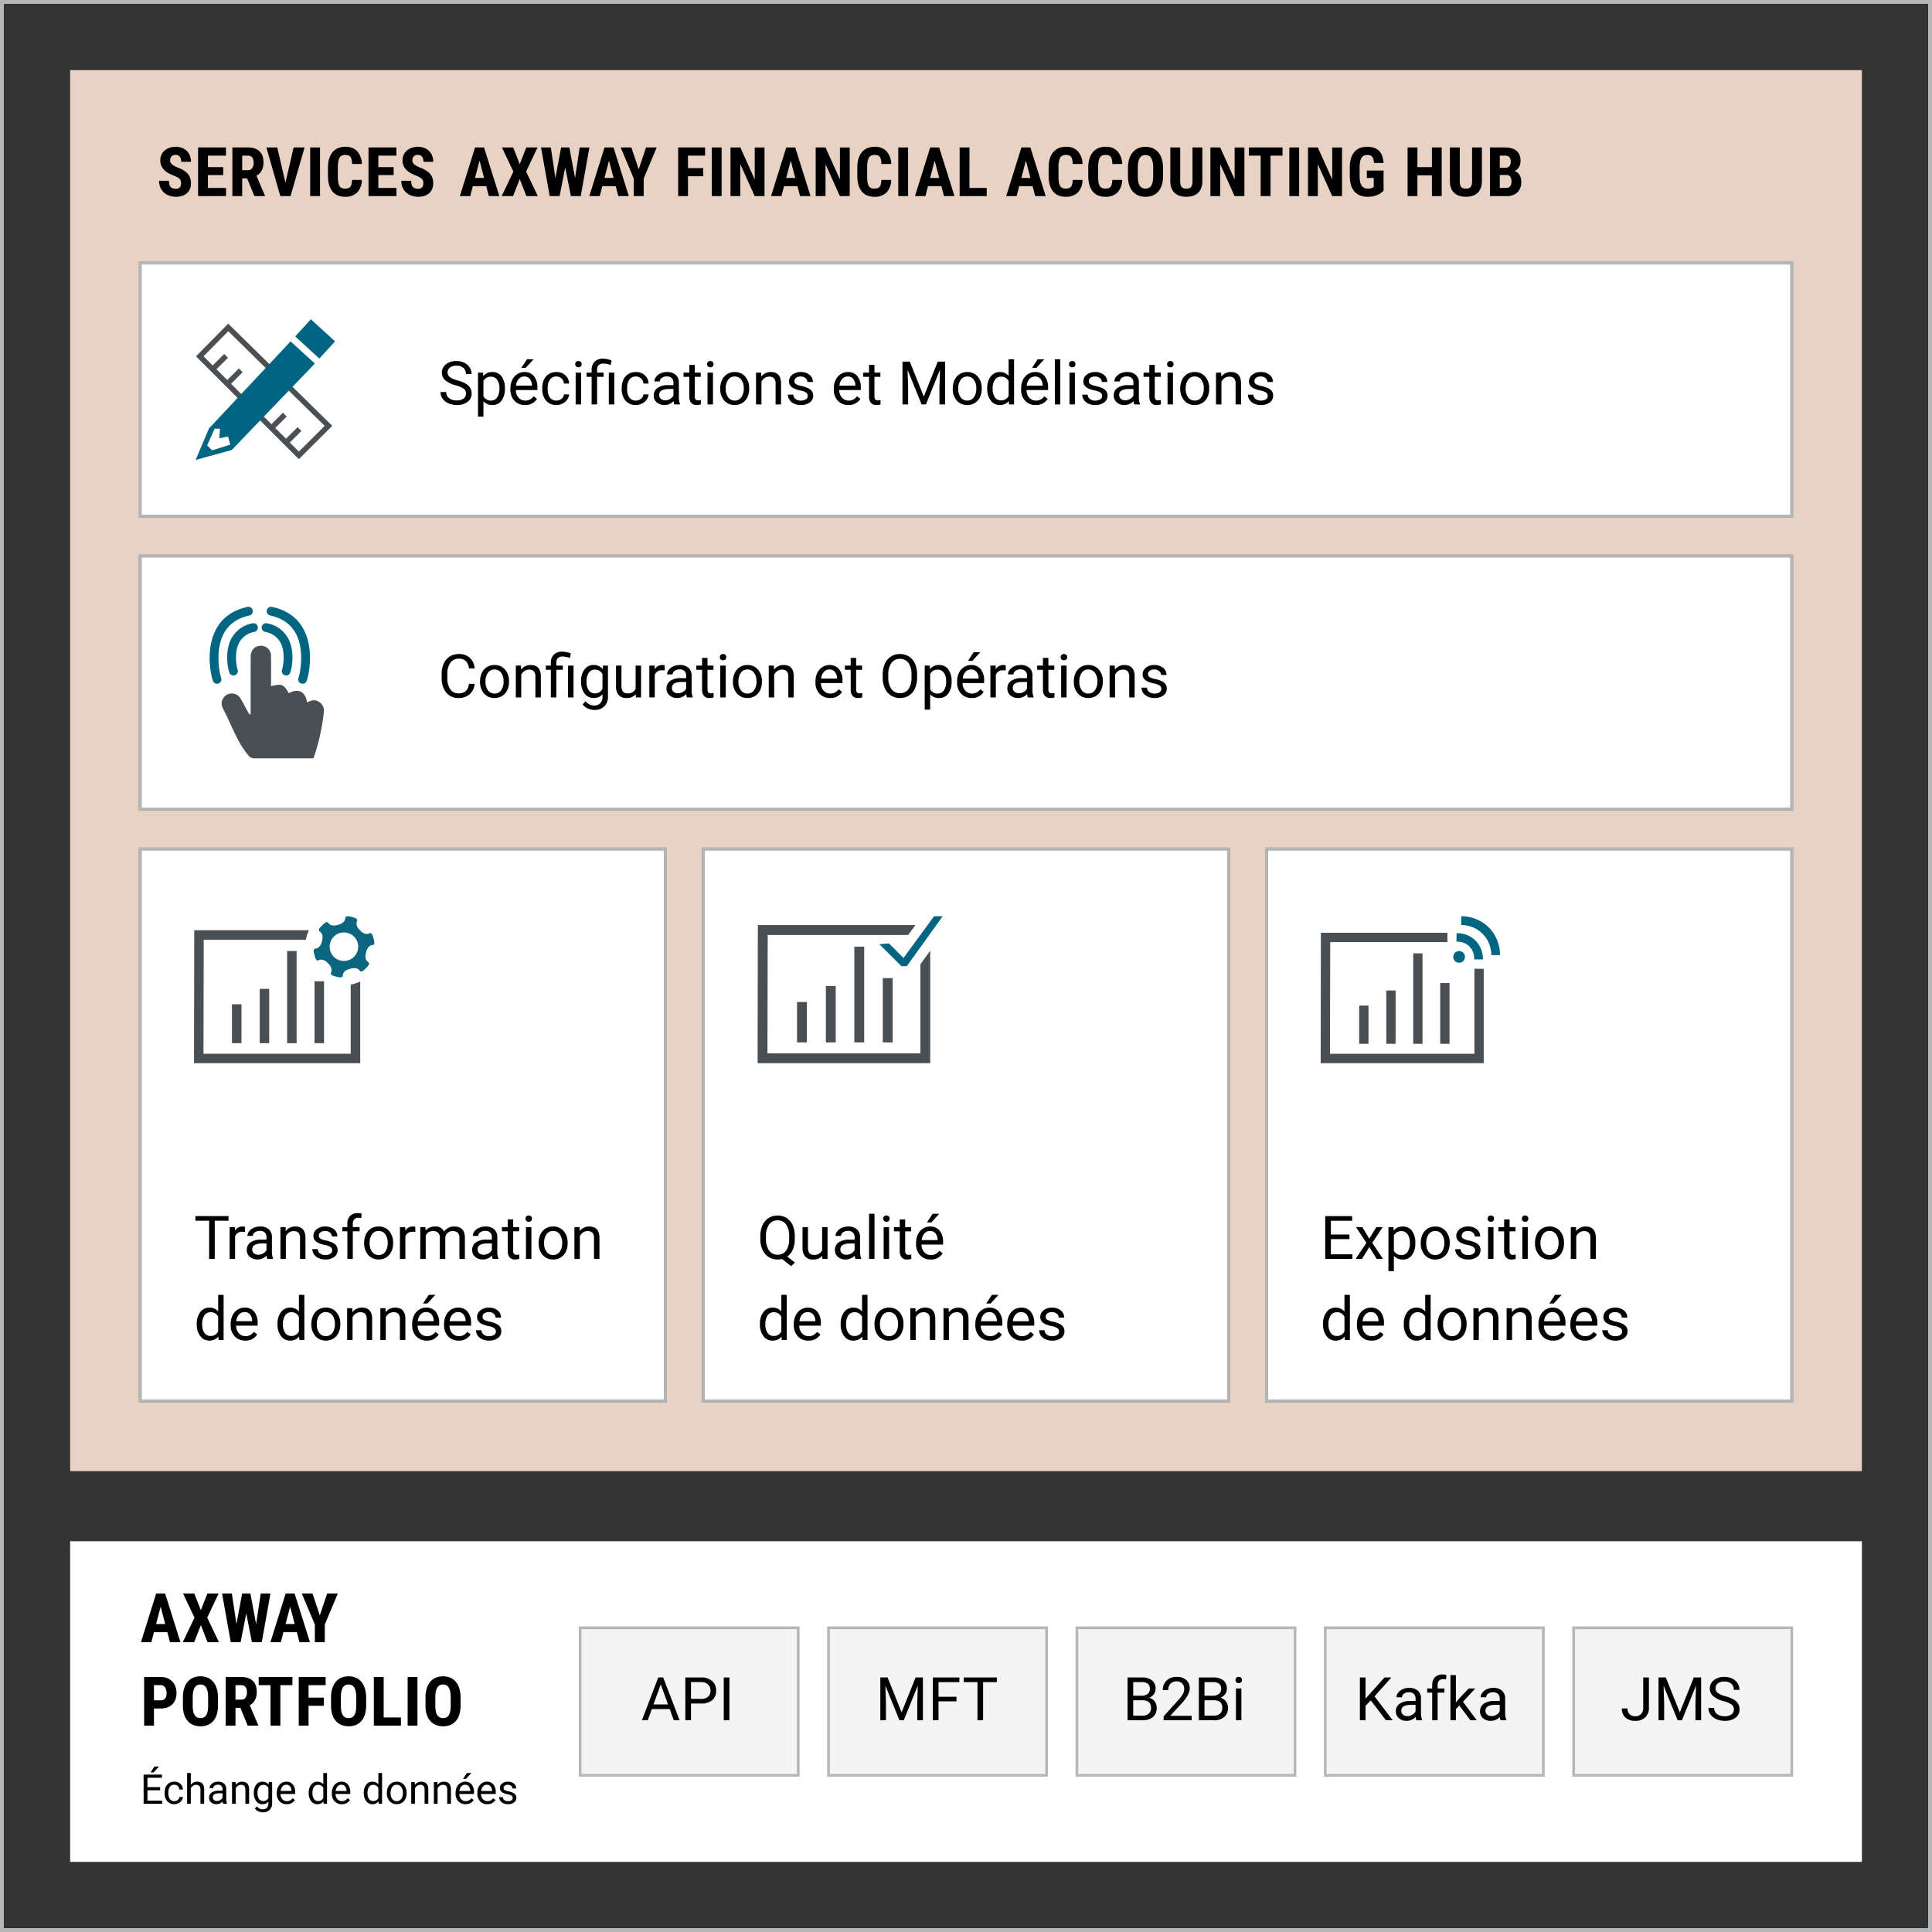 <svg xmlns="http://www.w3.org/2000/svg" xmlns:xlink="http://www.w3.org/1999/xlink" width="706" height="706" viewBox="0 0 706 706">
  <rect x="0" y="0" width="706" height="706" fill="#333333" stroke="none"/>
  <defs>
    <clipPath id="clip-path">
      <rect id="Rectangle_5567" data-name="Rectangle 5567" width="706" height="706" fill="none"/>
    </clipPath>
  </defs>
  <g id="Group_1930" data-name="Group 1930" transform="translate(-21113 -5804)">
    <g id="Group_1928" data-name="Group 1928">
      <path id="Path_1843" data-name="Path 1843" d="M1.412,1.412H704.588V704.588H1.412ZM0,706H706V0H0Z" transform="translate(21113 5804)" fill="#b4b6b8"/>
      <rect id="Rectangle_5542" data-name="Rectangle 5542" width="654.756" height="511.969" transform="translate(21138.623 5829.622)" fill="#e7d2c4"/>
      <path id="Path_1860" data-name="Path 1860" d="M14.922-4.663a3.667,3.667,0,0,0-.085-.83,1.636,1.636,0,0,0-.36-.69,3.147,3.147,0,0,0-.781-.629,9.879,9.879,0,0,0-1.349-.647,15.976,15.976,0,0,1-1.91-.867,7.176,7.176,0,0,1-1.6-1.154,5.161,5.161,0,0,1-1.1-1.538,4.744,4.744,0,0,1-.409-2.032,4.893,4.893,0,0,1,.415-2.032A4.462,4.462,0,0,1,8.91-16.65a5.447,5.447,0,0,1,1.782-1.007,6.869,6.869,0,0,1,2.277-.36,6.23,6.23,0,0,1,2.313.409,5.118,5.118,0,0,1,1.758,1.135,4.949,4.949,0,0,1,1.117,1.733,6.078,6.078,0,0,1,.391,2.216H14.971a4.3,4.3,0,0,0-.116-1.031,2.222,2.222,0,0,0-.366-.806,1.721,1.721,0,0,0-.641-.525,2.139,2.139,0,0,0-.94-.189,2.248,2.248,0,0,0-.885.159,1.7,1.7,0,0,0-.616.433,1.8,1.8,0,0,0-.366.653,2.609,2.609,0,0,0-.122.806,1.656,1.656,0,0,0,.189.793,2.366,2.366,0,0,0,.537.659,4.61,4.61,0,0,0,.842.574q.494.269,1.093.525a12.913,12.913,0,0,1,2.173,1A6.5,6.5,0,0,1,17.3-8.228a4.616,4.616,0,0,1,.928,1.569,5.95,5.95,0,0,1,.305,1.971A5.349,5.349,0,0,1,18.151-2.6a4.183,4.183,0,0,1-1.1,1.544,4.918,4.918,0,0,1-1.727.964,7.237,7.237,0,0,1-2.283.336A7.456,7.456,0,0,1,10.79-.1,5.758,5.758,0,0,1,8.819-1.172a5.356,5.356,0,0,1-1.4-1.819A5.949,5.949,0,0,1,6.89-5.6h3.6a5.088,5.088,0,0,0,.159,1.367,2.181,2.181,0,0,0,.482.909,1.835,1.835,0,0,0,.8.5,3.647,3.647,0,0,0,1.111.153,2.234,2.234,0,0,0,.873-.153,1.561,1.561,0,0,0,.586-.415,1.567,1.567,0,0,0,.323-.629A3.072,3.072,0,0,0,14.922-4.663Zm15.4-3.027H24.73v4.712h6.616V0H21.141V-17.773H31.322v2.991H24.73v4.2h5.591Zm8.722,1.2H37.26V0H33.671V-17.773H39.4a7.493,7.493,0,0,1,2.374.348,4.761,4.761,0,0,1,1.77,1.025,4.426,4.426,0,0,1,1.111,1.678,6.444,6.444,0,0,1,.385,2.319,7.835,7.835,0,0,1-.177,1.74,5.218,5.218,0,0,1-.513,1.379,4.366,4.366,0,0,1-.812,1.056,5.194,5.194,0,0,1-1.074.781L45.573-.171V0H41.716ZM37.26-9.485H39.3A1.888,1.888,0,0,0,40.91-10.2a3.1,3.1,0,0,0,.537-1.91,4.847,4.847,0,0,0-.116-1.1,2.342,2.342,0,0,0-.366-.842,1.677,1.677,0,0,0-.641-.537,2.109,2.109,0,0,0-.928-.189H37.26Zm15.8,4.6,2.991-12.891h4L54.924,0H51.188L46.1-17.773h3.979ZM65.7,0H62.107V-17.773H65.7ZM80.984-5.92a6.647,6.647,0,0,1-1.709,4.6A6.036,6.036,0,0,1,74.832.244a6.74,6.74,0,0,1-2.637-.488A5.008,5.008,0,0,1,70.242-1.7a6.7,6.7,0,0,1-1.215-2.386,11.567,11.567,0,0,1-.421-3.278v-3.027a11.324,11.324,0,0,1,.433-3.284,6.617,6.617,0,0,1,1.251-2.393,5.268,5.268,0,0,1,1.978-1.459,6.6,6.6,0,0,1,2.612-.494,5.729,5.729,0,0,1,4.413,1.624,7.383,7.383,0,0,1,1.715,4.663h-3.6a8.645,8.645,0,0,0-.165-1.593,2.537,2.537,0,0,0-.433-1.019,1.581,1.581,0,0,0-.763-.537,3.684,3.684,0,0,0-1.166-.159,2.807,2.807,0,0,0-1.227.244,1.914,1.914,0,0,0-.824.787,4.29,4.29,0,0,0-.47,1.428,13.02,13.02,0,0,0-.153,2.167v3.052a15.745,15.745,0,0,0,.122,2.124A4.184,4.184,0,0,0,72.756-3.8a1.914,1.914,0,0,0,.806.812,2.775,2.775,0,0,0,1.27.256,3.978,3.978,0,0,0,1.129-.14,1.606,1.606,0,0,0,.775-.494,2.376,2.376,0,0,0,.464-.977,7.73,7.73,0,0,0,.2-1.575ZM92.6-7.69H87.007v4.712h6.616V0H83.418V-17.773H93.6v2.991H87.007v4.2H92.6Zm10.846,3.027a3.666,3.666,0,0,0-.085-.83,1.636,1.636,0,0,0-.36-.69,3.147,3.147,0,0,0-.781-.629,9.879,9.879,0,0,0-1.349-.647,15.976,15.976,0,0,1-1.91-.867,7.176,7.176,0,0,1-1.6-1.154,5.161,5.161,0,0,1-1.1-1.538,4.744,4.744,0,0,1-.409-2.032,4.893,4.893,0,0,1,.415-2.032,4.462,4.462,0,0,1,1.166-1.569,5.447,5.447,0,0,1,1.782-1.007,6.869,6.869,0,0,1,2.277-.36,6.23,6.23,0,0,1,2.313.409,5.118,5.118,0,0,1,1.758,1.135,4.949,4.949,0,0,1,1.117,1.733,6.078,6.078,0,0,1,.391,2.216h-3.577a4.3,4.3,0,0,0-.116-1.031,2.221,2.221,0,0,0-.366-.806,1.721,1.721,0,0,0-.641-.525,2.139,2.139,0,0,0-.94-.189,2.248,2.248,0,0,0-.885.159,1.7,1.7,0,0,0-.616.433,1.8,1.8,0,0,0-.366.653,2.609,2.609,0,0,0-.122.806,1.656,1.656,0,0,0,.189.793,2.366,2.366,0,0,0,.537.659,4.61,4.61,0,0,0,.842.574q.494.269,1.093.525a12.913,12.913,0,0,1,2.173,1,6.5,6.5,0,0,1,1.55,1.245,4.616,4.616,0,0,1,.928,1.569,5.95,5.95,0,0,1,.305,1.971,5.349,5.349,0,0,1-.385,2.087,4.183,4.183,0,0,1-1.1,1.544,4.918,4.918,0,0,1-1.727.964,7.237,7.237,0,0,1-2.283.336A7.456,7.456,0,0,1,99.312-.1,5.758,5.758,0,0,1,97.34-1.172a5.356,5.356,0,0,1-1.4-1.819A5.949,5.949,0,0,1,95.412-5.6h3.6a5.088,5.088,0,0,0,.159,1.367,2.181,2.181,0,0,0,.482.909,1.835,1.835,0,0,0,.8.5,3.647,3.647,0,0,0,1.111.153,2.234,2.234,0,0,0,.873-.153,1.561,1.561,0,0,0,.586-.415,1.567,1.567,0,0,0,.323-.629A3.072,3.072,0,0,0,103.444-4.663Z" transform="translate(21164.244 5875.662)"/>
      <path id="Path_1859" data-name="Path 1859" d="M9.912-3.638h-4.9L4.065,0H.269L5.823-17.773H9.106L14.7,0H10.864ZM5.8-6.628h3.32l-1.66-6.335Zm16.35-5.042,2.393-6.1h4.114L24.48-8.96,28.753,0H24.59L22.149-6.213,19.72,0H15.557l4.272-8.96-4.187-8.813h4.114ZM42.37-6.6l1.685-11.169h3.552L44.445,0h-3.6L38.768-10.474,36.718,0H33.1L29.931-17.773h3.577L35.18-6.616l2.087-11.157h3.015ZM57.231-3.638h-4.9L51.384,0h-3.8l5.554-17.773h3.284L62.016,0H58.183ZM53.117-6.628h3.32l-1.66-6.335ZM65.629-9.79,68.3-17.773h3.906L67.448-6.445V0H63.811V-6.445L59.038-17.773h3.906ZM89.212-7.251H83.633V0H80.044V-17.773h9.839v2.991h-6.25v4.553h5.579ZM95.931,0H92.343V-17.773h3.589ZM111.6,0h-3.589L102.76-11.658V0H99.172V-17.773h3.589L108.022-6.1v-11.67H111.6Zm12.034-3.638h-4.9L117.786,0h-3.8l5.554-17.773h3.284L128.418,0h-3.833Zm-4.114-2.991h3.32l-1.66-6.335ZM142.73,0h-3.589l-5.249-11.658V0H130.3V-17.773h3.589L139.153-6.1v-11.67h3.577Zm15.154-5.92a6.647,6.647,0,0,1-1.709,4.6A6.036,6.036,0,0,1,151.732.244,6.74,6.74,0,0,1,149.1-.244,5.008,5.008,0,0,1,147.142-1.7a6.7,6.7,0,0,1-1.215-2.386,11.567,11.567,0,0,1-.421-3.278v-3.027a11.324,11.324,0,0,1,.433-3.284,6.617,6.617,0,0,1,1.251-2.393,5.268,5.268,0,0,1,1.978-1.459,6.6,6.6,0,0,1,2.612-.494,5.729,5.729,0,0,1,4.413,1.624,7.383,7.383,0,0,1,1.715,4.663h-3.6a8.646,8.646,0,0,0-.165-1.593,2.537,2.537,0,0,0-.433-1.019,1.581,1.581,0,0,0-.763-.537,3.684,3.684,0,0,0-1.166-.159,2.806,2.806,0,0,0-1.227.244,1.914,1.914,0,0,0-.824.787,4.29,4.29,0,0,0-.47,1.428,13.019,13.019,0,0,0-.153,2.167v3.052a15.746,15.746,0,0,0,.122,2.124,4.184,4.184,0,0,0,.427,1.434,1.914,1.914,0,0,0,.806.812,2.775,2.775,0,0,0,1.27.256,3.978,3.978,0,0,0,1.129-.14,1.606,1.606,0,0,0,.775-.494,2.376,2.376,0,0,0,.464-.977,7.731,7.731,0,0,0,.2-1.575ZM164.066,0h-3.589V-17.773h3.589Zm12.169-3.638h-4.9L170.388,0h-3.8l5.554-17.773h3.284L181.02,0h-3.833Zm-4.114-2.991h3.32l-1.66-6.335Zm14.373,3.65h6.3V0h-9.888V-17.773h3.589Zm23.07-.659h-4.9L203.717,0h-3.8l5.554-17.773h3.284L214.349,0h-3.833ZM205.45-6.628h3.32l-1.66-6.335ZM227.8-5.92a6.647,6.647,0,0,1-1.709,4.6A6.036,6.036,0,0,1,221.649.244a6.74,6.74,0,0,1-2.637-.488A5.008,5.008,0,0,1,217.059-1.7a6.7,6.7,0,0,1-1.215-2.386,11.567,11.567,0,0,1-.421-3.278v-3.027a11.324,11.324,0,0,1,.433-3.284,6.617,6.617,0,0,1,1.251-2.393,5.268,5.268,0,0,1,1.978-1.459,6.6,6.6,0,0,1,2.612-.494,5.729,5.729,0,0,1,4.413,1.624,7.383,7.383,0,0,1,1.715,4.663h-3.6a8.646,8.646,0,0,0-.165-1.593,2.537,2.537,0,0,0-.433-1.019,1.581,1.581,0,0,0-.763-.537,3.684,3.684,0,0,0-1.166-.159,2.806,2.806,0,0,0-1.227.244,1.914,1.914,0,0,0-.824.787,4.29,4.29,0,0,0-.47,1.428,13.019,13.019,0,0,0-.153,2.167v3.052a15.746,15.746,0,0,0,.122,2.124,4.184,4.184,0,0,0,.427,1.434,1.914,1.914,0,0,0,.806.812,2.775,2.775,0,0,0,1.27.256,3.978,3.978,0,0,0,1.129-.14,1.606,1.606,0,0,0,.775-.494,2.376,2.376,0,0,0,.464-.977,7.731,7.731,0,0,0,.2-1.575Zm14.483,0a6.647,6.647,0,0,1-1.709,4.6A6.036,6.036,0,0,1,236.131.244a6.74,6.74,0,0,1-2.637-.488A5.008,5.008,0,0,1,231.542-1.7a6.7,6.7,0,0,1-1.215-2.386,11.567,11.567,0,0,1-.421-3.278v-3.027a11.324,11.324,0,0,1,.433-3.284,6.617,6.617,0,0,1,1.251-2.393,5.268,5.268,0,0,1,1.978-1.459,6.6,6.6,0,0,1,2.612-.494,5.729,5.729,0,0,1,4.413,1.624,7.383,7.383,0,0,1,1.715,4.663h-3.6a8.646,8.646,0,0,0-.165-1.593,2.537,2.537,0,0,0-.433-1.019,1.581,1.581,0,0,0-.763-.537,3.684,3.684,0,0,0-1.166-.159,2.806,2.806,0,0,0-1.227.244,1.914,1.914,0,0,0-.824.787,4.29,4.29,0,0,0-.47,1.428,13.019,13.019,0,0,0-.153,2.167v3.052a15.746,15.746,0,0,0,.122,2.124,4.184,4.184,0,0,0,.427,1.434,1.914,1.914,0,0,0,.806.812,2.775,2.775,0,0,0,1.27.256,3.978,3.978,0,0,0,1.129-.14,1.606,1.606,0,0,0,.775-.494,2.376,2.376,0,0,0,.464-.977,7.731,7.731,0,0,0,.2-1.575ZM257.23-7.288A10.556,10.556,0,0,1,256.767-4a6.568,6.568,0,0,1-1.3,2.356,5.334,5.334,0,0,1-2.014,1.416,6.9,6.9,0,0,1-2.606.476,6.942,6.942,0,0,1-2.612-.476A5.431,5.431,0,0,1,246.2-1.648,6.535,6.535,0,0,1,244.883-4a10.428,10.428,0,0,1-.47-3.284v-2.954a11.15,11.15,0,0,1,.464-3.375,6.859,6.859,0,0,1,1.306-2.435,5.378,5.378,0,0,1,2.026-1.471,6.715,6.715,0,0,1,2.612-.494,6.67,6.67,0,0,1,2.606.494,5.443,5.443,0,0,1,2.026,1.471,6.8,6.8,0,0,1,1.312,2.435,11.15,11.15,0,0,1,.464,3.375Zm-3.6-2.979a11.011,11.011,0,0,0-.183-2.167,4.523,4.523,0,0,0-.537-1.471,2.228,2.228,0,0,0-.879-.842,2.617,2.617,0,0,0-1.208-.269,2.645,2.645,0,0,0-1.221.269,2.228,2.228,0,0,0-.879.842,4.523,4.523,0,0,0-.537,1.471A11.011,11.011,0,0,0,248-10.266v2.979a10.088,10.088,0,0,0,.183,2.069,4.132,4.132,0,0,0,.543,1.41,2.214,2.214,0,0,0,.891.806,2.79,2.79,0,0,0,1.227.256,2.682,2.682,0,0,0,1.2-.256,2.2,2.2,0,0,0,.873-.806,4.132,4.132,0,0,0,.531-1.41,10.426,10.426,0,0,0,.177-2.069Zm17.962-7.507V-5.566a7.224,7.224,0,0,1-.433,2.649,4.716,4.716,0,0,1-1.208,1.8A4.819,4.819,0,0,1,268.1-.085a7.958,7.958,0,0,1-2.344.33,8.109,8.109,0,0,1-2.374-.33,4.814,4.814,0,0,1-1.855-1.031,4.716,4.716,0,0,1-1.208-1.8,7.224,7.224,0,0,1-.433-2.649V-17.773H263.5V-5.566a5.7,5.7,0,0,0,.146,1.428,2.014,2.014,0,0,0,.433.861,1.475,1.475,0,0,0,.708.427,3.668,3.668,0,0,0,.97.116,3.668,3.668,0,0,0,.97-.116,1.437,1.437,0,0,0,.7-.427,2.057,2.057,0,0,0,.427-.861A5.7,5.7,0,0,0,268-5.566V-17.773ZM286.965,0h-3.589l-5.249-11.658V0h-3.589V-17.773h3.589L283.388-6.1v-11.67h3.577ZM300.9-14.783h-4.395V0h-3.6V-14.783h-4.321v-2.991H300.9ZM306.964,0h-3.589V-17.773h3.589Zm15.667,0h-3.589l-5.249-11.658V0H310.2V-17.773h3.589L319.054-6.1v-11.67h3.577Zm15.191-2.014a7.562,7.562,0,0,1-.757.7,6.058,6.058,0,0,1-1.19.739A8.483,8.483,0,0,1,334.2.006a9.319,9.319,0,0,1-2.222.238,7.378,7.378,0,0,1-2.686-.464,5.344,5.344,0,0,1-2.051-1.4A6.336,6.336,0,0,1,325.926-4a11.139,11.139,0,0,1-.458-3.375v-3a11.572,11.572,0,0,1,.439-3.375,6.612,6.612,0,0,1,1.251-2.386,4.98,4.98,0,0,1,1.978-1.416,7.03,7.03,0,0,1,2.618-.464,8.045,8.045,0,0,1,2.612.378A4.605,4.605,0,0,1,336.2-16.51a5,5,0,0,1,1.123,1.855,9.9,9.9,0,0,1,.5,2.545H334.33a7.343,7.343,0,0,0-.238-1.4,2.3,2.3,0,0,0-.464-.9,1.687,1.687,0,0,0-.732-.482,3.233,3.233,0,0,0-1.031-.146,2.837,2.837,0,0,0-1.233.25,2.09,2.09,0,0,0-.873.806,4.219,4.219,0,0,0-.519,1.44,11.5,11.5,0,0,0-.171,2.142v3.027a10.392,10.392,0,0,0,.189,2.148,3.974,3.974,0,0,0,.574,1.434,2.233,2.233,0,0,0,.97.806,3.494,3.494,0,0,0,1.379.25,3.867,3.867,0,0,0,.812-.073,3.1,3.1,0,0,0,.574-.177,2.13,2.13,0,0,0,.391-.214q.153-.11.262-.183V-6.641h-2.515v-2.71h6.116ZM359.061,0h-3.577V-7.6h-5.3V0H346.6V-17.773h3.589v7.19h5.3v-7.19h3.577Zm14.691-17.773V-5.566a7.224,7.224,0,0,1-.433,2.649,4.716,4.716,0,0,1-1.208,1.8A4.819,4.819,0,0,1,370.26-.085a7.958,7.958,0,0,1-2.344.33,8.109,8.109,0,0,1-2.374-.33,4.814,4.814,0,0,1-1.855-1.031,4.716,4.716,0,0,1-1.208-1.8,7.224,7.224,0,0,1-.433-2.649V-17.773h3.613V-5.566a5.7,5.7,0,0,0,.146,1.428,2.014,2.014,0,0,0,.433.861,1.475,1.475,0,0,0,.708.427,3.668,3.668,0,0,0,.97.116,3.668,3.668,0,0,0,.97-.116,1.437,1.437,0,0,0,.7-.427,2.057,2.057,0,0,0,.427-.861,5.7,5.7,0,0,0,.146-1.428V-17.773ZM376.7,0V-17.773h5.493a8.934,8.934,0,0,1,2.386.293,4.775,4.775,0,0,1,1.788.9,3.885,3.885,0,0,1,1.117,1.52,5.555,5.555,0,0,1,.385,2.161,5.251,5.251,0,0,1-.128,1.172,3.9,3.9,0,0,1-.4,1.05,3.711,3.711,0,0,1-.7.885,3.5,3.5,0,0,1-1.007.653,3.127,3.127,0,0,1,1.16.592,3.262,3.262,0,0,1,.769.922,4.131,4.131,0,0,1,.427,1.141,5.92,5.92,0,0,1,.134,1.263A5.069,5.069,0,0,1,386.7-1.318,5.848,5.848,0,0,1,382.583,0Zm3.589-7.727v4.749h2.295a2.139,2.139,0,0,0,.9-.171,1.588,1.588,0,0,0,.61-.482,2.04,2.04,0,0,0,.348-.726,3.574,3.574,0,0,0,.11-.916,3.308,3.308,0,0,0-.421-1.794,1.556,1.556,0,0,0-1.422-.659Zm0-2.612h1.868a2.081,2.081,0,0,0,1.593-.555,2.305,2.305,0,0,0,.519-1.63,2.507,2.507,0,0,0-.488-1.733,2.082,2.082,0,0,0-1.587-.525h-1.9Z" transform="translate(21280.773 5875.662)"/>
      <rect id="Rectangle_5543" data-name="Rectangle 5543" width="654.756" height="117.166" transform="translate(21138.623 6367.211)" fill="#fff"/>
      <rect id="Rectangle_5544" data-name="Rectangle 5544" width="603.513" height="92.5" transform="translate(21164.242 5900.116)" fill="#fff" stroke="#7f8285" stroke-width="1"/>
      <rect id="Rectangle_5545" data-name="Rectangle 5545" width="603.513" height="92.5" transform="translate(21164.242 5900.116)" fill="none" stroke="#b4b6b8" stroke-miterlimit="10" stroke-width="1"/>
      <path id="Path_1861" data-name="Path 1861" d="M6.424-6.972A9.7,9.7,0,0,1,2.562-8.846a3.582,3.582,0,0,1-1.208-2.745,3.783,3.783,0,0,1,1.477-3.056,5.87,5.87,0,0,1,3.84-1.208,6.408,6.408,0,0,1,2.874.623A4.725,4.725,0,0,1,11.5-13.514a4.395,4.395,0,0,1,.693,2.4H10.119a2.845,2.845,0,0,0-.9-2.229,3.678,3.678,0,0,0-2.546-.811,3.762,3.762,0,0,0-2.379.671,2.238,2.238,0,0,0-.854,1.864,2.014,2.014,0,0,0,.811,1.617A7.962,7.962,0,0,0,7.009-8.8,12.785,12.785,0,0,1,10.06-7.589a4.63,4.63,0,0,1,1.633,1.542,3.934,3.934,0,0,1,.532,2.073A3.654,3.654,0,0,1,10.742-.929,6.321,6.321,0,0,1,6.778.215,7.352,7.352,0,0,1,3.771-.4,5.062,5.062,0,0,1,1.617-2.095,4.129,4.129,0,0,1,.859-4.533H2.933A2.694,2.694,0,0,0,3.98-2.293a4.41,4.41,0,0,0,2.8.822,4.054,4.054,0,0,0,2.5-.666,2.163,2.163,0,0,0,.87-1.815,2.124,2.124,0,0,0-.806-1.778A9.289,9.289,0,0,0,6.424-6.972Zm17.95,1.289A6.96,6.96,0,0,1,23.16-1.407,3.89,3.89,0,0,1,19.873.215a4.263,4.263,0,0,1-3.33-1.343v5.6H14.556V-11.623h1.815l.1,1.289a4.094,4.094,0,0,1,3.373-1.5,3.963,3.963,0,0,1,3.314,1.579,7.036,7.036,0,0,1,1.219,4.394Zm-1.987-.226a5.135,5.135,0,0,0-.838-3.1,2.7,2.7,0,0,0-2.3-1.139,2.921,2.921,0,0,0-2.707,1.6V-3a2.927,2.927,0,0,0,2.729,1.59,2.686,2.686,0,0,0,2.272-1.133A5.606,5.606,0,0,0,22.387-5.908ZM31.722.215a5.078,5.078,0,0,1-3.846-1.552,5.761,5.761,0,0,1-1.482-4.152v-.365a6.975,6.975,0,0,1,.661-3.088A5.154,5.154,0,0,1,28.9-11.07a4.645,4.645,0,0,1,2.573-.768A4.353,4.353,0,0,1,35-10.345a6.465,6.465,0,0,1,1.257,4.275v.827H28.381a4.132,4.132,0,0,0,1,2.777,3.157,3.157,0,0,0,2.444,1.058,3.461,3.461,0,0,0,1.783-.43,4.48,4.48,0,0,0,1.278-1.139L36.1-2.03A4.881,4.881,0,0,1,31.722.215Zm-.247-10.42a2.651,2.651,0,0,0-2.02.875,4.255,4.255,0,0,0-1.01,2.455h5.822v-.15a3.785,3.785,0,0,0-.816-2.347A2.5,2.5,0,0,0,31.475-10.205Zm.967-6.295h2.406l-2.879,3.158h-1.6ZM43.216-1.407a2.863,2.863,0,0,0,1.858-.645,2.268,2.268,0,0,0,.881-1.611h1.88a3.6,3.6,0,0,1-.687,1.9A4.528,4.528,0,0,1,45.456-.322a4.882,4.882,0,0,1-2.24.537A4.788,4.788,0,0,1,39.44-1.37a6.311,6.311,0,0,1-1.4-4.334v-.333a7,7,0,0,1,.623-3.019,4.745,4.745,0,0,1,1.789-2.052,5.081,5.081,0,0,1,2.755-.73,4.662,4.662,0,0,1,3.25,1.171,4.185,4.185,0,0,1,1.38,3.04h-1.88A2.739,2.739,0,0,0,45.1-9.48a2.657,2.657,0,0,0-1.9-.725,2.781,2.781,0,0,0-2.347,1.09,5.121,5.121,0,0,0-.833,3.153v.376a5.019,5.019,0,0,0,.827,3.094A2.8,2.8,0,0,0,43.216-1.407ZM52.229,0H50.241V-11.623h1.987ZM50.08-14.706a1.186,1.186,0,0,1,.3-.816,1.109,1.109,0,0,1,.875-.333,1.126,1.126,0,0,1,.881.333,1.174,1.174,0,0,1,.3.816,1.135,1.135,0,0,1-.3.806,1.147,1.147,0,0,1-.881.322,1.129,1.129,0,0,1-.875-.322A1.147,1.147,0,0,1,50.08-14.706ZM56.074,0V-10.087H54.237v-1.536h1.837v-.988a4.038,4.038,0,0,1,1.112-3.029,4.311,4.311,0,0,1,3.142-1.085,9.461,9.461,0,0,1,3.04.655l-.333,1.676a6.885,6.885,0,0,0-2.557-.537,2.5,2.5,0,0,0-1.842.575,2.369,2.369,0,0,0-.564,1.724v1.01h2.374v1.536H58.072V0Zm8.282,0h-2V-11.623h2Zm7.9-1.407a2.863,2.863,0,0,0,1.858-.645,2.268,2.268,0,0,0,.881-1.611h1.88a3.6,3.6,0,0,1-.687,1.9A4.528,4.528,0,0,1,74.492-.322a4.882,4.882,0,0,1-2.24.537A4.788,4.788,0,0,1,68.476-1.37a6.311,6.311,0,0,1-1.4-4.334v-.333A7,7,0,0,1,67.7-9.056a4.745,4.745,0,0,1,1.789-2.052,5.081,5.081,0,0,1,2.755-.73,4.662,4.662,0,0,1,3.25,1.171,4.185,4.185,0,0,1,1.38,3.04h-1.88a2.739,2.739,0,0,0-.854-1.853,2.657,2.657,0,0,0-1.9-.725,2.781,2.781,0,0,0-2.347,1.09,5.121,5.121,0,0,0-.833,3.153v.376a5.019,5.019,0,0,0,.827,3.094A2.8,2.8,0,0,0,72.252-1.407ZM86.281,0A4.175,4.175,0,0,1,86-1.225,4.434,4.434,0,0,1,82.693.215a4.1,4.1,0,0,1-2.82-.972,3.145,3.145,0,0,1-1.1-2.465,3.286,3.286,0,0,1,1.38-2.82,6.508,6.508,0,0,1,3.883-1H85.97V-7.96a2.232,2.232,0,0,0-.623-1.66,2.5,2.5,0,0,0-1.837-.618,2.9,2.9,0,0,0-1.783.537,1.583,1.583,0,0,0-.72,1.3h-2a2.743,2.743,0,0,1,.618-1.681A4.216,4.216,0,0,1,81.3-11.365a5.638,5.638,0,0,1,2.326-.473,4.6,4.6,0,0,1,3.147,1,3.623,3.623,0,0,1,1.182,2.766v5.35a6.54,6.54,0,0,0,.408,2.546V0Zm-3.3-1.515A3.493,3.493,0,0,0,84.756-2,2.924,2.924,0,0,0,85.97-3.255V-5.64H84.412Q80.76-5.64,80.76-3.5a1.809,1.809,0,0,0,.623,1.461A2.4,2.4,0,0,0,82.983-1.515ZM93.769-14.437v2.814h2.17v1.536h-2.17v7.208a1.61,1.61,0,0,0,.29,1.047,1.221,1.221,0,0,0,.988.349,4.811,4.811,0,0,0,.945-.129V0a5.761,5.761,0,0,1-1.525.215,2.475,2.475,0,0,1-2.009-.806,3.461,3.461,0,0,1-.677-2.288v-7.208H89.665v-1.536h2.116v-2.814ZM100.418,0H98.431V-11.623h1.987ZM98.27-14.706a1.186,1.186,0,0,1,.3-.816,1.109,1.109,0,0,1,.875-.333,1.126,1.126,0,0,1,.881.333,1.174,1.174,0,0,1,.3.816,1.135,1.135,0,0,1-.3.806,1.147,1.147,0,0,1-.881.322,1.129,1.129,0,0,1-.875-.322A1.147,1.147,0,0,1,98.27-14.706Zm4.8,8.787a6.865,6.865,0,0,1,.671-3.072,5.009,5.009,0,0,1,1.869-2.105,5.088,5.088,0,0,1,2.734-.741,4.9,4.9,0,0,1,3.84,1.644,6.323,6.323,0,0,1,1.466,4.372v.14A6.925,6.925,0,0,1,113-2.637a4.935,4.935,0,0,1-1.858,2.1,5.147,5.147,0,0,1-2.777.752,4.889,4.889,0,0,1-3.83-1.644,6.291,6.291,0,0,1-1.466-4.351Zm2,.236a4.972,4.972,0,0,0,.9,3.1,2.871,2.871,0,0,0,2.4,1.171,2.853,2.853,0,0,0,2.406-1.187,5.437,5.437,0,0,0,.892-3.325,4.964,4.964,0,0,0-.908-3.1,2.886,2.886,0,0,0-2.412-1.187,2.854,2.854,0,0,0-2.374,1.171A5.4,5.4,0,0,0,105.069-5.683Zm12.955-5.94.064,1.461a4.236,4.236,0,0,1,3.48-1.676q3.685,0,3.717,4.157V0H123.3V-7.691a2.676,2.676,0,0,0-.575-1.858,2.3,2.3,0,0,0-1.756-.6,2.868,2.868,0,0,0-1.7.516,3.5,3.5,0,0,0-1.139,1.354V0h-1.987V-11.623Zm17.026,8.54a1.463,1.463,0,0,0-.607-1.251,5.842,5.842,0,0,0-2.116-.768,10.005,10.005,0,0,1-2.4-.773,3.408,3.408,0,0,1-1.311-1.074,2.57,2.57,0,0,1-.424-1.482,3.015,3.015,0,0,1,1.208-2.417,4.72,4.72,0,0,1,3.088-.988,4.857,4.857,0,0,1,3.207,1.021,3.241,3.241,0,0,1,1.23,2.61h-2a1.794,1.794,0,0,0-.693-1.407,2.6,2.6,0,0,0-1.746-.591,2.717,2.717,0,0,0-1.7.473,1.488,1.488,0,0,0-.612,1.235,1.205,1.205,0,0,0,.569,1.085,7,7,0,0,0,2.057.7,10.719,10.719,0,0,1,2.412.795,3.518,3.518,0,0,1,1.37,1.112,2.734,2.734,0,0,1,.446,1.584,2.975,2.975,0,0,1-1.246,2.5,5.227,5.227,0,0,1-3.233.94,5.853,5.853,0,0,1-2.471-.494,4.018,4.018,0,0,1-1.681-1.38,3.327,3.327,0,0,1-.607-1.917h1.987a2.058,2.058,0,0,0,.8,1.584,3.1,3.1,0,0,0,1.971.585,3.2,3.2,0,0,0,1.81-.457A1.4,1.4,0,0,0,135.051-3.083ZM149.9.215a5.078,5.078,0,0,1-3.846-1.552,5.761,5.761,0,0,1-1.482-4.152v-.365a6.975,6.975,0,0,1,.661-3.088,5.154,5.154,0,0,1,1.848-2.127,4.645,4.645,0,0,1,2.573-.768,4.353,4.353,0,0,1,3.523,1.493,6.465,6.465,0,0,1,1.257,4.275v.827h-7.874a4.132,4.132,0,0,0,1,2.777A3.157,3.157,0,0,0,150-1.407a3.461,3.461,0,0,0,1.783-.43,4.48,4.48,0,0,0,1.278-1.139l1.214.945A4.881,4.881,0,0,1,149.9.215Zm-.247-10.42a2.651,2.651,0,0,0-2.02.875,4.255,4.255,0,0,0-1.01,2.455h5.822v-.15a3.785,3.785,0,0,0-.816-2.347A2.5,2.5,0,0,0,149.649-10.205Zm9.775-4.232v2.814h2.17v1.536h-2.17v7.208a1.61,1.61,0,0,0,.29,1.047,1.221,1.221,0,0,0,.988.349,4.811,4.811,0,0,0,.945-.129V0a5.761,5.761,0,0,1-1.525.215,2.475,2.475,0,0,1-2.009-.806,3.461,3.461,0,0,1-.677-2.288v-7.208h-2.116v-1.536h2.116v-2.814Zm12.912-1.2L177.45-2.879l5.113-12.762h2.675V0h-2.062V-6.091l.193-6.574L178.234,0h-1.579l-5.124-12.633.2,6.542V0h-2.062V-15.641Zm15.705,9.722a6.865,6.865,0,0,1,.671-3.072,5.008,5.008,0,0,1,1.869-2.105,5.088,5.088,0,0,1,2.734-.741,4.9,4.9,0,0,1,3.84,1.644,6.323,6.323,0,0,1,1.466,4.372v.14a6.925,6.925,0,0,1-.65,3.045,4.935,4.935,0,0,1-1.858,2.1,5.146,5.146,0,0,1-2.777.752,4.889,4.889,0,0,1-3.83-1.644,6.291,6.291,0,0,1-1.466-4.351Zm2,.236a4.972,4.972,0,0,0,.9,3.1,2.871,2.871,0,0,0,2.4,1.171,2.853,2.853,0,0,0,2.406-1.187,5.437,5.437,0,0,0,.892-3.325,4.964,4.964,0,0,0-.908-3.1,2.886,2.886,0,0,0-2.412-1.187,2.854,2.854,0,0,0-2.374,1.171A5.4,5.4,0,0,0,190.04-5.683Zm10.592-.226a6.809,6.809,0,0,1,1.268-4.3,4.008,4.008,0,0,1,3.319-1.627,4.031,4.031,0,0,1,3.233,1.4V-16.5h1.987V0h-1.826l-.1-1.246A4.047,4.047,0,0,1,205.2.215,3.97,3.97,0,0,1,201.9-1.439a6.886,6.886,0,0,1-1.273-4.318Zm1.987.226a5.155,5.155,0,0,0,.816,3.094,2.639,2.639,0,0,0,2.256,1.117,2.9,2.9,0,0,0,2.761-1.7V-8.508a2.921,2.921,0,0,0-2.739-1.644,2.652,2.652,0,0,0-2.277,1.128A5.676,5.676,0,0,0,202.619-5.683Zm15.727,5.9A5.078,5.078,0,0,1,214.5-1.337a5.761,5.761,0,0,1-1.482-4.152v-.365a6.975,6.975,0,0,1,.661-3.088,5.154,5.154,0,0,1,1.848-2.127,4.645,4.645,0,0,1,2.573-.768,4.353,4.353,0,0,1,3.523,1.493,6.465,6.465,0,0,1,1.257,4.275v.827H215a4.132,4.132,0,0,0,1,2.777,3.157,3.157,0,0,0,2.444,1.058,3.461,3.461,0,0,0,1.783-.43,4.48,4.48,0,0,0,1.278-1.139l1.214.945A4.881,4.881,0,0,1,218.346.215Zm-.247-10.42a2.651,2.651,0,0,0-2.02.875,4.255,4.255,0,0,0-1.01,2.455h5.822v-.15a3.785,3.785,0,0,0-.816-2.347A2.5,2.5,0,0,0,218.1-10.205Zm.967-6.295h2.406l-2.879,3.158h-1.6ZM227.337,0H225.35V-16.5h1.987Zm5.339,0h-1.987V-11.623h1.987Zm-2.148-14.706a1.186,1.186,0,0,1,.3-.816,1.109,1.109,0,0,1,.875-.333,1.126,1.126,0,0,1,.881.333,1.174,1.174,0,0,1,.3.816,1.135,1.135,0,0,1-.3.806,1.147,1.147,0,0,1-.881.322,1.129,1.129,0,0,1-.875-.322A1.147,1.147,0,0,1,230.527-14.706Zm12.1,11.623a1.463,1.463,0,0,0-.607-1.251A5.842,5.842,0,0,0,239.9-5.1a10.005,10.005,0,0,1-2.4-.773,3.408,3.408,0,0,1-1.311-1.074,2.57,2.57,0,0,1-.424-1.482,3.015,3.015,0,0,1,1.208-2.417,4.72,4.72,0,0,1,3.088-.988,4.857,4.857,0,0,1,3.207,1.021,3.241,3.241,0,0,1,1.23,2.61h-2a1.794,1.794,0,0,0-.693-1.407,2.6,2.6,0,0,0-1.746-.591,2.717,2.717,0,0,0-1.7.473,1.488,1.488,0,0,0-.612,1.235,1.205,1.205,0,0,0,.569,1.085,7,7,0,0,0,2.057.7,10.719,10.719,0,0,1,2.412.795,3.518,3.518,0,0,1,1.37,1.112,2.734,2.734,0,0,1,.446,1.584,2.975,2.975,0,0,1-1.246,2.5,5.227,5.227,0,0,1-3.233.94,5.853,5.853,0,0,1-2.471-.494,4.018,4.018,0,0,1-1.681-1.38,3.327,3.327,0,0,1-.607-1.917h1.987a2.058,2.058,0,0,0,.8,1.584,3.1,3.1,0,0,0,1.971.585,3.2,3.2,0,0,0,1.81-.457A1.4,1.4,0,0,0,242.623-3.083ZM254.375,0a4.175,4.175,0,0,1-.279-1.225A4.434,4.434,0,0,1,250.787.215a4.1,4.1,0,0,1-2.82-.972,3.145,3.145,0,0,1-1.1-2.465,3.286,3.286,0,0,1,1.38-2.82,6.508,6.508,0,0,1,3.883-1h1.934V-7.96a2.232,2.232,0,0,0-.623-1.66,2.5,2.5,0,0,0-1.837-.618,2.9,2.9,0,0,0-1.783.537,1.583,1.583,0,0,0-.72,1.3h-2a2.743,2.743,0,0,1,.618-1.681,4.216,4.216,0,0,1,1.676-1.284,5.638,5.638,0,0,1,2.326-.473,4.6,4.6,0,0,1,3.147,1,3.623,3.623,0,0,1,1.182,2.766v5.35a6.541,6.541,0,0,0,.408,2.546V0Zm-3.3-1.515A3.493,3.493,0,0,0,252.85-2a2.924,2.924,0,0,0,1.214-1.257V-5.64h-1.558q-3.652,0-3.652,2.138a1.809,1.809,0,0,0,.623,1.461A2.4,2.4,0,0,0,251.077-1.515Zm10.785-12.923v2.814h2.17v1.536h-2.17v7.208a1.61,1.61,0,0,0,.29,1.047,1.222,1.222,0,0,0,.988.349,4.811,4.811,0,0,0,.945-.129V0a5.761,5.761,0,0,1-1.525.215,2.475,2.475,0,0,1-2.009-.806,3.461,3.461,0,0,1-.677-2.288v-7.208h-2.116v-1.536h2.116v-2.814ZM268.512,0h-1.987V-11.623h1.987Zm-2.148-14.706a1.186,1.186,0,0,1,.3-.816,1.109,1.109,0,0,1,.875-.333,1.126,1.126,0,0,1,.881.333,1.174,1.174,0,0,1,.3.816,1.135,1.135,0,0,1-.3.806,1.147,1.147,0,0,1-.881.322,1.129,1.129,0,0,1-.875-.322A1.147,1.147,0,0,1,266.363-14.706Zm4.8,8.787a6.865,6.865,0,0,1,.671-3.072,5.009,5.009,0,0,1,1.869-2.105,5.088,5.088,0,0,1,2.734-.741,4.9,4.9,0,0,1,3.84,1.644,6.323,6.323,0,0,1,1.466,4.372v.14a6.925,6.925,0,0,1-.65,3.045,4.935,4.935,0,0,1-1.858,2.1,5.147,5.147,0,0,1-2.777.752,4.889,4.889,0,0,1-3.83-1.644,6.291,6.291,0,0,1-1.466-4.351Zm2,.236a4.972,4.972,0,0,0,.9,3.1,2.871,2.871,0,0,0,2.4,1.171,2.853,2.853,0,0,0,2.406-1.187,5.438,5.438,0,0,0,.892-3.325,4.964,4.964,0,0,0-.908-3.1,2.886,2.886,0,0,0-2.412-1.187,2.854,2.854,0,0,0-2.374,1.171A5.4,5.4,0,0,0,273.163-5.683Zm12.955-5.94.064,1.461a4.236,4.236,0,0,1,3.48-1.676q3.685,0,3.717,4.157V0h-1.987V-7.691a2.676,2.676,0,0,0-.575-1.858,2.3,2.3,0,0,0-1.756-.6,2.868,2.868,0,0,0-1.7.516,3.5,3.5,0,0,0-1.139,1.354V0h-1.987V-11.623Zm17.026,8.54a1.463,1.463,0,0,0-.607-1.251,5.842,5.842,0,0,0-2.116-.768,10.005,10.005,0,0,1-2.4-.773,3.408,3.408,0,0,1-1.311-1.074,2.57,2.57,0,0,1-.424-1.482A3.015,3.015,0,0,1,297.5-10.85a4.72,4.72,0,0,1,3.088-.988,4.857,4.857,0,0,1,3.207,1.021,3.241,3.241,0,0,1,1.23,2.61h-2a1.794,1.794,0,0,0-.693-1.407,2.6,2.6,0,0,0-1.746-.591,2.717,2.717,0,0,0-1.7.473,1.488,1.488,0,0,0-.612,1.235,1.206,1.206,0,0,0,.569,1.085,7,7,0,0,0,2.057.7,10.719,10.719,0,0,1,2.412.795,3.518,3.518,0,0,1,1.37,1.112,2.734,2.734,0,0,1,.446,1.584,2.975,2.975,0,0,1-1.246,2.5,5.227,5.227,0,0,1-3.233.94,5.853,5.853,0,0,1-2.471-.494A4.018,4.018,0,0,1,296.5-1.66a3.327,3.327,0,0,1-.607-1.917h1.987a2.058,2.058,0,0,0,.8,1.584,3.1,3.1,0,0,0,1.971.585,3.2,3.2,0,0,0,1.81-.457A1.4,1.4,0,0,0,303.145-3.083Z" transform="translate(21273.121 5951.787)"/>
      <rect id="Rectangle_5546" data-name="Rectangle 5546" width="79.709" height="53.91" transform="translate(21324.99 6398.84)" fill="#f4f4f4"/>
      <rect id="Rectangle_5547" data-name="Rectangle 5547" width="79.709" height="53.91" transform="translate(21324.99 6398.84)" fill="#f4f4f4" stroke="#b5b7b9" stroke-miterlimit="10" stroke-width="1"/>
      <path id="Path_1872" data-name="Path 1872" d="M10.452-4.082H3.9L2.428,0H.3L6.273-15.641h1.8L14.062,0H11.945Zm-5.93-1.7H9.84L7.176-13.095Zm13.707-.344V0H16.167V-15.641h5.769a5.8,5.8,0,0,1,4.023,1.311,4.443,4.443,0,0,1,1.456,3.47,4.384,4.384,0,0,1-1.423,3.507,6.054,6.054,0,0,1-4.077,1.23Zm0-1.687h3.706a3.71,3.71,0,0,0,2.535-.779,2.845,2.845,0,0,0,.881-2.25,2.939,2.939,0,0,0-.881-2.234,3.475,3.475,0,0,0-2.417-.87H18.229ZM32.259,0H30.2V-15.641h2.063Z" transform="translate(21347.277 6432.626)"/>
      <rect id="Rectangle_5548" data-name="Rectangle 5548" width="79.709" height="53.91" transform="translate(21415.754 6398.84)" fill="#f4f4f4"/>
      <rect id="Rectangle_5549" data-name="Rectangle 5549" width="79.709" height="53.91" transform="translate(21415.754 6398.84)" fill="#f4f4f4" stroke="#b5b7b9" stroke-miterlimit="10" stroke-width="1"/>
      <path id="Path_1873" data-name="Path 1873" d="M4.479-15.641,9.593-2.879l5.113-12.762h2.675V0H15.318V-6.091l.193-6.574L10.377,0H8.8L3.674-12.633l.2,6.542V0H1.815V-15.641ZM29.648-6.907H23.085V0H21.022V-15.641h9.689v1.7H23.085v5.35h6.563ZM44.4-13.943H39.375V0H37.323V-13.943H32.306v-1.7H44.4Z" transform="translate(21432.873 6432.626)"/>
      <rect id="Rectangle_5550" data-name="Rectangle 5550" width="79.709" height="53.91" transform="translate(21506.52 6398.84)" fill="#f4f4f4"/>
      <rect id="Rectangle_5551" data-name="Rectangle 5551" width="79.709" height="53.91" transform="translate(21506.52 6398.84)" fill="#f4f4f4" stroke="#b5b7b9" stroke-miterlimit="10" stroke-width="1"/>
      <path id="Path_1874" data-name="Path 1874" d="M1.815,0V-15.641H6.929a5.936,5.936,0,0,1,3.83,1.053,3.794,3.794,0,0,1,1.284,3.115,3.177,3.177,0,0,1-.623,1.939,4.039,4.039,0,0,1-1.7,1.305,3.627,3.627,0,0,1,2,1.348,3.869,3.869,0,0,1,.736,2.369A4.183,4.183,0,0,1,11.1-1.2,5.642,5.642,0,0,1,7.24,0ZM3.878-7.315v5.629H7.283a3.279,3.279,0,0,0,2.272-.747,2.622,2.622,0,0,0,.833-2.057q0-2.825-3.072-2.825Zm0-1.654H6.993a3.27,3.27,0,0,0,2.165-.677,2.267,2.267,0,0,0,.811-1.837,2.229,2.229,0,0,0-.752-1.875,3.7,3.7,0,0,0-2.288-.585H3.878ZM25.244,0H15V-1.429L20.41-7.444a12.862,12.862,0,0,0,1.66-2.218,3.7,3.7,0,0,0,.457-1.767,2.806,2.806,0,0,0-.741-2.009,2.592,2.592,0,0,0-1.977-.784,3.069,3.069,0,0,0-2.3.843,3.221,3.221,0,0,0-.822,2.347H14.7a4.613,4.613,0,0,1,1.391-3.491,5.157,5.157,0,0,1,3.722-1.332,4.955,4.955,0,0,1,3.448,1.144,3.9,3.9,0,0,1,1.268,3.045q0,2.31-2.943,5.5L17.392-1.622h7.853Zm2.621,0V-15.641h5.113a5.936,5.936,0,0,1,3.83,1.053,3.794,3.794,0,0,1,1.284,3.115,3.177,3.177,0,0,1-.623,1.939,4.039,4.039,0,0,1-1.7,1.305,3.627,3.627,0,0,1,2,1.348,3.869,3.869,0,0,1,.736,2.369A4.183,4.183,0,0,1,37.146-1.2,5.642,5.642,0,0,1,33.29,0Zm2.063-7.315v5.629h3.405A3.279,3.279,0,0,0,35.6-2.433a2.622,2.622,0,0,0,.833-2.057q0-2.825-3.072-2.825Zm0-1.654h3.115a3.27,3.27,0,0,0,2.165-.677,2.267,2.267,0,0,0,.811-1.837,2.229,2.229,0,0,0-.752-1.875,3.7,3.7,0,0,0-2.288-.585H29.928ZM43.409,0H41.422V-11.623h1.987ZM41.261-14.706a1.186,1.186,0,0,1,.3-.816,1.109,1.109,0,0,1,.875-.333,1.126,1.126,0,0,1,.881.333,1.174,1.174,0,0,1,.3.816,1.135,1.135,0,0,1-.3.806,1.147,1.147,0,0,1-.881.322,1.129,1.129,0,0,1-.875-.322A1.147,1.147,0,0,1,41.261-14.706Z" transform="translate(21523.225 6432.626)"/>
      <rect id="Rectangle_5552" data-name="Rectangle 5552" width="79.709" height="53.91" transform="translate(21597.283 6398.84)" fill="#f4f4f4"/>
      <rect id="Rectangle_5553" data-name="Rectangle 5553" width="79.709" height="53.91" transform="translate(21597.283 6398.84)" fill="#f4f4f4" stroke="#b5b7b9" stroke-miterlimit="10" stroke-width="1"/>
      <path id="Path_1875" data-name="Path 1875" d="M5.79-7.272,3.878-5.285V0H1.815V-15.641H3.878v7.734l6.95-7.734H13.32L7.165-8.733,13.8,0H11.333ZM22.473,0a4.175,4.175,0,0,1-.279-1.225A4.434,4.434,0,0,1,18.885.215a4.1,4.1,0,0,1-2.82-.972,3.145,3.145,0,0,1-1.1-2.465,3.286,3.286,0,0,1,1.38-2.82,6.508,6.508,0,0,1,3.883-1h1.934V-7.96a2.232,2.232,0,0,0-.623-1.66,2.5,2.5,0,0,0-1.837-.618,2.9,2.9,0,0,0-1.783.537,1.583,1.583,0,0,0-.72,1.3h-2a2.743,2.743,0,0,1,.618-1.681,4.216,4.216,0,0,1,1.676-1.284,5.638,5.638,0,0,1,2.326-.473,4.6,4.6,0,0,1,3.147,1,3.623,3.623,0,0,1,1.182,2.766v5.35a6.54,6.54,0,0,0,.408,2.546V0Zm-3.3-1.515A3.493,3.493,0,0,0,20.947-2a2.924,2.924,0,0,0,1.214-1.257V-5.64H20.6q-3.652,0-3.652,2.138a1.809,1.809,0,0,0,.623,1.461A2.4,2.4,0,0,0,19.175-1.515ZM28.241,0V-10.087H26.4v-1.536h1.837v-1.192a3.958,3.958,0,0,1,1-2.89,3.774,3.774,0,0,1,2.825-1.021,5.215,5.215,0,0,1,1.364.183l-.107,1.611a5.708,5.708,0,0,0-1.074-.1,1.942,1.942,0,0,0-1.493.564,2.283,2.283,0,0,0-.526,1.617v1.225H32.71v1.536H30.229V0Zm9.9-5.382L36.9-4.082V0H34.912V-16.5H36.9v9.979L37.963-7.8l3.62-3.824H44L39.478-6.768,44.526,0H42.2ZM53.228,0a4.175,4.175,0,0,1-.279-1.225A4.434,4.434,0,0,1,49.64.215a4.1,4.1,0,0,1-2.82-.972,3.145,3.145,0,0,1-1.1-2.465,3.286,3.286,0,0,1,1.38-2.82,6.508,6.508,0,0,1,3.883-1h1.934V-7.96a2.232,2.232,0,0,0-.623-1.66,2.5,2.5,0,0,0-1.837-.618,2.9,2.9,0,0,0-1.783.537,1.583,1.583,0,0,0-.72,1.3h-2a2.743,2.743,0,0,1,.618-1.681,4.216,4.216,0,0,1,1.676-1.284,5.638,5.638,0,0,1,2.326-.473,4.6,4.6,0,0,1,3.147,1A3.623,3.623,0,0,1,54.9-8.067v5.35a6.54,6.54,0,0,0,.408,2.546V0Zm-3.3-1.515A3.493,3.493,0,0,0,51.7-2a2.924,2.924,0,0,0,1.214-1.257V-5.64H51.358q-3.652,0-3.652,2.138a1.809,1.809,0,0,0,.623,1.461A2.4,2.4,0,0,0,49.93-1.515Z" transform="translate(21608.121 6432.626)"/>
      <rect id="Rectangle_5554" data-name="Rectangle 5554" width="79.709" height="53.91" transform="translate(21688.047 6398.84)" fill="#fff"/>
      <rect id="Rectangle_5555" data-name="Rectangle 5555" width="79.709" height="53.91" transform="translate(21688.047 6398.84)" fill="#f4f4f4" stroke="#b5b7b9" stroke-miterlimit="10" stroke-width="1"/>
      <path id="Path_1876" data-name="Path 1876" d="M8.368-15.641h2.073V-4.565A4.587,4.587,0,0,1,9.093-1.053,5.032,5.032,0,0,1,5.5.215,5.173,5.173,0,0,1,1.869-.978a4.306,4.306,0,0,1-1.3-3.341H2.632a2.868,2.868,0,0,0,.736,2.095A2.851,2.851,0,0,0,5.5-1.472a2.766,2.766,0,0,0,2.068-.806,3.121,3.121,0,0,0,.8-2.256Zm8.25,0L21.731-2.879l5.113-12.762H29.52V0H27.457V-6.091l.193-6.574L22.516,0H20.937L15.813-12.633l.2,6.542V0H13.954V-15.641ZM37.77-6.972a9.7,9.7,0,0,1-3.862-1.875A3.582,3.582,0,0,1,32.7-11.591a3.783,3.783,0,0,1,1.477-3.056,5.87,5.87,0,0,1,3.84-1.208,6.408,6.408,0,0,1,2.874.623,4.725,4.725,0,0,1,1.955,1.719,4.395,4.395,0,0,1,.693,2.4H41.465a2.845,2.845,0,0,0-.9-2.229,3.678,3.678,0,0,0-2.546-.811,3.762,3.762,0,0,0-2.379.671,2.238,2.238,0,0,0-.854,1.864,2.014,2.014,0,0,0,.811,1.617A7.962,7.962,0,0,0,38.355-8.8a12.785,12.785,0,0,1,3.051,1.208,4.63,4.63,0,0,1,1.633,1.542,3.934,3.934,0,0,1,.532,2.073A3.654,3.654,0,0,1,42.088-.929,6.321,6.321,0,0,1,38.124.215,7.352,7.352,0,0,1,35.116-.4a5.062,5.062,0,0,1-2.154-1.692,4.129,4.129,0,0,1-.757-2.438h2.073a2.694,2.694,0,0,0,1.047,2.24,4.41,4.41,0,0,0,2.8.822,4.054,4.054,0,0,0,2.5-.666,2.163,2.163,0,0,0,.87-1.815,2.124,2.124,0,0,0-.806-1.778A9.289,9.289,0,0,0,37.77-6.972Z" transform="translate(21705.107 6432.626)"/>
      <path id="Path_1844" data-name="Path 1844" d="M98.725,120.694,87.915,131.5,54.9,98.494,51.7,95.289,62.1,84.744Z" transform="translate(21134.301 5838.915)" fill="none" stroke="#4a4f54" stroke-miterlimit="10" stroke-width="1.957"/>
      <line id="Line_187" data-name="Line 187" x1="4.884" y2="4.884" transform="translate(21190.723 5934.042)" fill="none" stroke="#4a4f54" stroke-miterlimit="10" stroke-width="1.957"/>
      <line id="Line_188" data-name="Line 188" x1="4.884" y2="4.884" transform="translate(21196.09 5939.325)" fill="none" stroke="#4a4f54" stroke-miterlimit="10" stroke-width="1.957"/>
      <line id="Line_189" data-name="Line 189" x1="4.884" y2="4.884" transform="translate(21212.191 5955.511)" fill="none" stroke="#4a4f54" stroke-miterlimit="10" stroke-width="1.957"/>
      <line id="Line_190" data-name="Line 190" x1="4.884" y2="4.884" transform="translate(21217.559 5960.793)" fill="none" stroke="#4a4f54" stroke-miterlimit="10" stroke-width="1.957"/>
      <rect id="Rectangle_5556" data-name="Rectangle 5556" width="8.506" height="11.971" transform="translate(21220.863 5926.948) rotate(-47.562)" fill="#006580"/>
      <path id="Path_1845" data-name="Path 1845" d="M85.324,88.347,55.5,120.166l-4.86,11.5,13.17-3.619L94.2,96.448ZM56.649,128.164l-1.816-1.816,2.762-6.127,1.947.055-.281,3.5,3.212-.672.8,2.976Z" transform="translate(21133.861 5840.399)" fill="#006580"/>
      <rect id="Rectangle_5557" data-name="Rectangle 5557" width="603.513" height="92.5" transform="translate(21164.242 6007.18)" fill="#fff" stroke="#707070" stroke-width="1"/>
      <rect id="Rectangle_5558" data-name="Rectangle 5558" width="603.513" height="92.5" transform="translate(21164.242 6007.18)" fill="none" stroke="#b4b6b8" stroke-miterlimit="10" stroke-width="1"/>
      <rect id="Rectangle_5559" data-name="Rectangle 5559" width="191.952" height="201.725" transform="translate(21164.242 6114.243)" fill="#fff" stroke="#707070" stroke-width="1"/>
      <rect id="Rectangle_5560" data-name="Rectangle 5560" width="191.952" height="201.725" transform="translate(21164.242 6114.243)" fill="none" stroke="#b4b6b8" stroke-miterlimit="10" stroke-width="1"/>
      <path id="Path_1862" data-name="Path 1862" d="M13.32-4.963a5.754,5.754,0,0,1-1.832,3.83A6,6,0,0,1,7.391.215,5.511,5.511,0,0,1,2.949-1.772,8,8,0,0,1,1.278-7.09v-1.5a8.911,8.911,0,0,1,.779-3.835,5.817,5.817,0,0,1,2.208-2.541,6.147,6.147,0,0,1,3.309-.886,5.652,5.652,0,0,1,4,1.391,5.823,5.823,0,0,1,1.751,3.851H11.247a4.474,4.474,0,0,0-1.166-2.707,3.533,3.533,0,0,0-2.508-.838,3.691,3.691,0,0,0-3.1,1.461A6.7,6.7,0,0,0,3.352-8.54v1.515a6.89,6.89,0,0,0,1.063,4.05,3.437,3.437,0,0,0,2.976,1.5,3.969,3.969,0,0,0,2.637-.779,4.322,4.322,0,0,0,1.219-2.712ZM15.3-5.919a6.865,6.865,0,0,1,.671-3.072A5.008,5.008,0,0,1,17.837-11.1a5.088,5.088,0,0,1,2.734-.741,4.9,4.9,0,0,1,3.84,1.644,6.323,6.323,0,0,1,1.466,4.372v.14a6.925,6.925,0,0,1-.65,3.045,4.935,4.935,0,0,1-1.858,2.1,5.146,5.146,0,0,1-2.777.752,4.889,4.889,0,0,1-3.83-1.644A6.291,6.291,0,0,1,15.3-5.779Zm2,.236a4.972,4.972,0,0,0,.9,3.1,2.871,2.871,0,0,0,2.4,1.171A2.853,2.853,0,0,0,23-2.594a5.437,5.437,0,0,0,.892-3.325,4.964,4.964,0,0,0-.908-3.1,2.886,2.886,0,0,0-2.412-1.187A2.854,2.854,0,0,0,18.2-9.034,5.4,5.4,0,0,0,17.295-5.683Zm12.955-5.94.064,1.461a4.236,4.236,0,0,1,3.48-1.676q3.685,0,3.717,4.157V0H35.524V-7.691A2.676,2.676,0,0,0,34.95-9.55a2.3,2.3,0,0,0-1.756-.6,2.868,2.868,0,0,0-1.7.516,3.5,3.5,0,0,0-1.139,1.354V0H28.37V-11.623ZM41.175,0V-10.087H39.338v-1.536h1.837v-.988a4.038,4.038,0,0,1,1.112-3.029,4.311,4.311,0,0,1,3.142-1.085,9.461,9.461,0,0,1,3.04.655l-.333,1.676a6.885,6.885,0,0,0-2.557-.537,2.5,2.5,0,0,0-1.842.575,2.369,2.369,0,0,0-.564,1.724v1.01h2.374v1.536H43.173V0Zm8.282,0h-2V-11.623h2Zm2.761-5.908a6.831,6.831,0,0,1,1.257-4.324,4.019,4.019,0,0,1,3.33-1.606,4,4,0,0,1,3.319,1.5l.1-1.289h1.815V-.279A4.728,4.728,0,0,1,60.7,3.276a4.935,4.935,0,0,1-3.593,1.3,5.978,5.978,0,0,1-2.46-.537,4.235,4.235,0,0,1-1.837-1.472L53.84,1.375a3.886,3.886,0,0,0,3.126,1.579,3.045,3.045,0,0,0,2.261-.816,3.12,3.12,0,0,0,.811-2.3v-1A4.085,4.085,0,0,1,56.783.215a3.97,3.97,0,0,1-3.3-1.644A7.182,7.182,0,0,1,52.218-5.908Zm2,.226a5.211,5.211,0,0,0,.806,3.088,2.618,2.618,0,0,0,2.256,1.123A2.911,2.911,0,0,0,60.038-3.18V-8.486A2.945,2.945,0,0,0,57.3-10.151a2.641,2.641,0,0,0-2.267,1.128A5.676,5.676,0,0,0,54.216-5.683ZM72.209-1.149A4.221,4.221,0,0,1,68.8.215a3.613,3.613,0,0,1-2.831-1.08,4.673,4.673,0,0,1-.983-3.2v-7.562h1.987v7.509q0,2.643,2.148,2.643a2.975,2.975,0,0,0,3.029-1.7v-8.454h1.987V0H72.252Zm10.57-8.69a5.955,5.955,0,0,0-.978-.075A2.619,2.619,0,0,0,79.148-8.25V0H77.161V-11.623h1.934l.032,1.343A3.094,3.094,0,0,1,81.9-11.838a2.03,2.03,0,0,1,.881.15ZM90.934,0a4.175,4.175,0,0,1-.279-1.225A4.434,4.434,0,0,1,87.346.215a4.1,4.1,0,0,1-2.82-.972,3.145,3.145,0,0,1-1.1-2.465,3.286,3.286,0,0,1,1.38-2.82,6.508,6.508,0,0,1,3.883-1h1.934V-7.96A2.232,2.232,0,0,0,90-9.62a2.5,2.5,0,0,0-1.837-.618,2.9,2.9,0,0,0-1.783.537,1.583,1.583,0,0,0-.72,1.3h-2a2.743,2.743,0,0,1,.618-1.681,4.216,4.216,0,0,1,1.676-1.284,5.638,5.638,0,0,1,2.326-.473,4.6,4.6,0,0,1,3.147,1,3.623,3.623,0,0,1,1.182,2.766v5.35a6.54,6.54,0,0,0,.408,2.546V0Zm-3.3-1.515A3.493,3.493,0,0,0,89.408-2a2.924,2.924,0,0,0,1.214-1.257V-5.64H89.064q-3.652,0-3.652,2.138a1.809,1.809,0,0,0,.623,1.461A2.4,2.4,0,0,0,87.636-1.515ZM98.421-14.437v2.814h2.17v1.536h-2.17v7.208a1.61,1.61,0,0,0,.29,1.047,1.221,1.221,0,0,0,.988.349,4.811,4.811,0,0,0,.945-.129V0a5.761,5.761,0,0,1-1.525.215A2.475,2.475,0,0,1,97.11-.591a3.461,3.461,0,0,1-.677-2.288v-7.208H94.317v-1.536h2.116v-2.814ZM105.07,0h-1.987V-11.623h1.987Zm-2.148-14.706a1.186,1.186,0,0,1,.3-.816,1.109,1.109,0,0,1,.875-.333,1.126,1.126,0,0,1,.881.333,1.174,1.174,0,0,1,.3.816,1.135,1.135,0,0,1-.3.806,1.147,1.147,0,0,1-.881.322,1.129,1.129,0,0,1-.875-.322A1.147,1.147,0,0,1,102.922-14.706Zm4.8,8.787a6.865,6.865,0,0,1,.671-3.072,5.009,5.009,0,0,1,1.869-2.105A5.088,5.088,0,0,1,113-11.838a4.9,4.9,0,0,1,3.84,1.644A6.323,6.323,0,0,1,118.3-5.822v.14a6.925,6.925,0,0,1-.65,3.045,4.935,4.935,0,0,1-1.858,2.1,5.147,5.147,0,0,1-2.777.752,4.889,4.889,0,0,1-3.83-1.644,6.291,6.291,0,0,1-1.466-4.351Zm2,.236a4.972,4.972,0,0,0,.9,3.1,2.871,2.871,0,0,0,2.4,1.171,2.853,2.853,0,0,0,2.406-1.187,5.437,5.437,0,0,0,.892-3.325,4.964,4.964,0,0,0-.908-3.1A2.886,2.886,0,0,0,113-10.205a2.854,2.854,0,0,0-2.374,1.171A5.4,5.4,0,0,0,109.722-5.683Zm12.955-5.94.064,1.461a4.236,4.236,0,0,1,3.48-1.676q3.685,0,3.717,4.157V0h-1.987V-7.691a2.676,2.676,0,0,0-.575-1.858,2.3,2.3,0,0,0-1.756-.6,2.868,2.868,0,0,0-1.7.516,3.5,3.5,0,0,0-1.139,1.354V0H120.8V-11.623ZM143.205.215a5.078,5.078,0,0,1-3.846-1.552,5.761,5.761,0,0,1-1.482-4.152v-.365a6.975,6.975,0,0,1,.661-3.088,5.154,5.154,0,0,1,1.848-2.127,4.645,4.645,0,0,1,2.573-.768,4.353,4.353,0,0,1,3.523,1.493,6.465,6.465,0,0,1,1.257,4.275v.827h-7.874a4.132,4.132,0,0,0,1,2.777,3.157,3.157,0,0,0,2.444,1.058,3.461,3.461,0,0,0,1.783-.43,4.48,4.48,0,0,0,1.278-1.139l1.214.945A4.881,4.881,0,0,1,143.205.215Zm-.247-10.42a2.651,2.651,0,0,0-2.02.875,4.255,4.255,0,0,0-1.01,2.455h5.822v-.15a3.785,3.785,0,0,0-.816-2.347A2.5,2.5,0,0,0,142.958-10.205Zm9.775-4.232v2.814h2.17v1.536h-2.17v7.208a1.61,1.61,0,0,0,.29,1.047,1.221,1.221,0,0,0,.988.349,4.811,4.811,0,0,0,.945-.129V0a5.761,5.761,0,0,1-1.525.215,2.475,2.475,0,0,1-2.009-.806,3.461,3.461,0,0,1-.677-2.288v-7.208H148.63v-1.536h2.116v-2.814Zm22.279,7.122a9.675,9.675,0,0,1-.773,4.012,5.858,5.858,0,0,1-2.191,2.616,6.029,6.029,0,0,1-3.309.9,5.978,5.978,0,0,1-3.276-.908,6,6,0,0,1-2.218-2.589,9.284,9.284,0,0,1-.811-3.894V-8.3a9.56,9.56,0,0,1,.784-3.985,5.977,5.977,0,0,1,2.218-2.648,5.952,5.952,0,0,1,3.282-.918,6.063,6.063,0,0,1,3.314.908,5.848,5.848,0,0,1,2.208,2.632,9.722,9.722,0,0,1,.773,4.012Zm-2.052-1.01a7.013,7.013,0,0,0-1.117-4.27,3.685,3.685,0,0,0-3.126-1.488A3.645,3.645,0,0,0,165.64-12.6a6.869,6.869,0,0,0-1.155,4.13v1.149a7.023,7.023,0,0,0,1.133,4.238,3.661,3.661,0,0,0,3.121,1.542,3.646,3.646,0,0,0,3.094-1.456,6.983,6.983,0,0,0,1.128-4.173Zm14.652,2.643A6.96,6.96,0,0,1,186.4-1.407,3.891,3.891,0,0,1,183.112.215a4.263,4.263,0,0,1-3.33-1.343v5.6h-1.987V-11.623h1.815l.1,1.289a4.094,4.094,0,0,1,3.373-1.5,3.963,3.963,0,0,1,3.314,1.579,7.036,7.036,0,0,1,1.219,4.394Zm-1.987-.226a5.135,5.135,0,0,0-.838-3.1,2.7,2.7,0,0,0-2.3-1.139,2.921,2.921,0,0,0-2.707,1.6V-3a2.927,2.927,0,0,0,2.729,1.59,2.686,2.686,0,0,0,2.272-1.133A5.606,5.606,0,0,0,185.626-5.908ZM194.961.215a5.078,5.078,0,0,1-3.846-1.552,5.761,5.761,0,0,1-1.482-4.152v-.365a6.975,6.975,0,0,1,.661-3.088,5.154,5.154,0,0,1,1.848-2.127,4.645,4.645,0,0,1,2.573-.768,4.353,4.353,0,0,1,3.523,1.493,6.465,6.465,0,0,1,1.257,4.275v.827H191.62a4.132,4.132,0,0,0,1,2.777,3.157,3.157,0,0,0,2.444,1.058,3.461,3.461,0,0,0,1.783-.43,4.48,4.48,0,0,0,1.278-1.139l1.214.945A4.881,4.881,0,0,1,194.961.215Zm-.247-10.42a2.651,2.651,0,0,0-2.02.875,4.255,4.255,0,0,0-1.01,2.455h5.822v-.15a3.785,3.785,0,0,0-.816-2.347A2.5,2.5,0,0,0,194.714-10.205Zm.967-6.295h2.406l-2.879,3.158h-1.6Zm11.73,6.66a5.955,5.955,0,0,0-.978-.075A2.619,2.619,0,0,0,203.78-8.25V0h-1.987V-11.623h1.934l.032,1.343a3.094,3.094,0,0,1,2.771-1.558,2.03,2.03,0,0,1,.881.15ZM215.5,0a4.175,4.175,0,0,1-.279-1.225A4.434,4.434,0,0,1,211.911.215a4.1,4.1,0,0,1-2.82-.972,3.145,3.145,0,0,1-1.1-2.465,3.286,3.286,0,0,1,1.38-2.82,6.508,6.508,0,0,1,3.883-1h1.934V-7.96a2.232,2.232,0,0,0-.623-1.66,2.5,2.5,0,0,0-1.837-.618,2.9,2.9,0,0,0-1.783.537,1.583,1.583,0,0,0-.72,1.3h-2a2.743,2.743,0,0,1,.618-1.681,4.216,4.216,0,0,1,1.676-1.284,5.638,5.638,0,0,1,2.326-.473,4.6,4.6,0,0,1,3.147,1,3.623,3.623,0,0,1,1.182,2.766v5.35a6.54,6.54,0,0,0,.408,2.546V0Zm-3.3-1.515A3.493,3.493,0,0,0,213.974-2a2.924,2.924,0,0,0,1.214-1.257V-5.64H213.63q-3.652,0-3.652,2.138a1.809,1.809,0,0,0,.623,1.461A2.4,2.4,0,0,0,212.2-1.515Zm10.785-12.923v2.814h2.17v1.536h-2.17v7.208a1.61,1.61,0,0,0,.29,1.047,1.221,1.221,0,0,0,.988.349,4.811,4.811,0,0,0,.945-.129V0a5.761,5.761,0,0,1-1.525.215,2.475,2.475,0,0,1-2.009-.806A3.461,3.461,0,0,1,221-2.879v-7.208h-2.116v-1.536H221v-2.814ZM229.636,0h-1.987V-11.623h1.987Zm-2.148-14.706a1.186,1.186,0,0,1,.3-.816,1.109,1.109,0,0,1,.875-.333,1.126,1.126,0,0,1,.881.333,1.174,1.174,0,0,1,.3.816,1.135,1.135,0,0,1-.3.806,1.147,1.147,0,0,1-.881.322,1.129,1.129,0,0,1-.875-.322A1.147,1.147,0,0,1,227.488-14.706Zm4.8,8.787a6.865,6.865,0,0,1,.671-3.072A5.008,5.008,0,0,1,234.83-11.1a5.088,5.088,0,0,1,2.734-.741,4.9,4.9,0,0,1,3.84,1.644,6.323,6.323,0,0,1,1.466,4.372v.14a6.925,6.925,0,0,1-.65,3.045,4.935,4.935,0,0,1-1.858,2.1,5.146,5.146,0,0,1-2.777.752,4.889,4.889,0,0,1-3.83-1.644,6.291,6.291,0,0,1-1.466-4.351Zm2,.236a4.972,4.972,0,0,0,.9,3.1,2.871,2.871,0,0,0,2.4,1.171,2.853,2.853,0,0,0,2.406-1.187,5.437,5.437,0,0,0,.892-3.325,4.964,4.964,0,0,0-.908-3.1,2.886,2.886,0,0,0-2.412-1.187,2.854,2.854,0,0,0-2.374,1.171A5.4,5.4,0,0,0,234.287-5.683Zm12.955-5.94.064,1.461a4.236,4.236,0,0,1,3.48-1.676q3.685,0,3.717,4.157V0h-1.987V-7.691a2.676,2.676,0,0,0-.575-1.858,2.3,2.3,0,0,0-1.756-.6,2.868,2.868,0,0,0-1.7.516,3.5,3.5,0,0,0-1.139,1.354V0h-1.987V-11.623Zm17.026,8.54a1.463,1.463,0,0,0-.607-1.251,5.842,5.842,0,0,0-2.116-.768,10.005,10.005,0,0,1-2.4-.773A3.408,3.408,0,0,1,257.84-6.95a2.57,2.57,0,0,1-.424-1.482,3.015,3.015,0,0,1,1.208-2.417,4.72,4.72,0,0,1,3.088-.988,4.857,4.857,0,0,1,3.207,1.021,3.241,3.241,0,0,1,1.23,2.61h-2a1.794,1.794,0,0,0-.693-1.407,2.6,2.6,0,0,0-1.746-.591,2.717,2.717,0,0,0-1.7.473A1.488,1.488,0,0,0,259.4-8.5a1.206,1.206,0,0,0,.569,1.085,7,7,0,0,0,2.057.7,10.719,10.719,0,0,1,2.412.795,3.518,3.518,0,0,1,1.37,1.112,2.734,2.734,0,0,1,.446,1.584,2.975,2.975,0,0,1-1.246,2.5,5.227,5.227,0,0,1-3.233.94,5.853,5.853,0,0,1-2.471-.494,4.018,4.018,0,0,1-1.681-1.38,3.327,3.327,0,0,1-.607-1.917h1.987a2.058,2.058,0,0,0,.8,1.584,3.1,3.1,0,0,0,1.971.585,3.2,3.2,0,0,0,1.81-.457A1.4,1.4,0,0,0,264.269-3.083Z" transform="translate(21273.121 6058.849)"/>
      <path id="Path_1863" data-name="Path 1863" d="M12.622-13.943H7.595V0H5.543V-13.943H.526v-1.7h12.1Zm6.029,4.1a5.955,5.955,0,0,0-.978-.075A2.619,2.619,0,0,0,15.021-8.25V0H13.033V-11.623h1.934L15-10.28a3.094,3.094,0,0,1,2.771-1.558,2.03,2.03,0,0,1,.881.15ZM26.806,0a4.175,4.175,0,0,1-.279-1.225A4.434,4.434,0,0,1,23.218.215,4.1,4.1,0,0,1,20.4-.757a3.145,3.145,0,0,1-1.1-2.465,3.286,3.286,0,0,1,1.38-2.82,6.508,6.508,0,0,1,3.883-1h1.934V-7.96a2.232,2.232,0,0,0-.623-1.66,2.5,2.5,0,0,0-1.837-.618,2.9,2.9,0,0,0-1.783.537,1.583,1.583,0,0,0-.72,1.3h-2a2.743,2.743,0,0,1,.618-1.681,4.216,4.216,0,0,1,1.676-1.284,5.638,5.638,0,0,1,2.326-.473,4.6,4.6,0,0,1,3.147,1,3.623,3.623,0,0,1,1.182,2.766v5.35A6.54,6.54,0,0,0,28.89-.172V0Zm-3.3-1.515A3.493,3.493,0,0,0,25.28-2a2.924,2.924,0,0,0,1.214-1.257V-5.64H24.936q-3.652,0-3.652,2.138a1.809,1.809,0,0,0,.623,1.461A2.4,2.4,0,0,0,23.508-1.515Zm9.969-10.108.064,1.461a4.236,4.236,0,0,1,3.48-1.676q3.685,0,3.717,4.157V0H38.751V-7.691a2.676,2.676,0,0,0-.575-1.858,2.3,2.3,0,0,0-1.756-.6,2.868,2.868,0,0,0-1.7.516,3.5,3.5,0,0,0-1.139,1.354V0H31.6V-11.623ZM50.5-3.083A1.463,1.463,0,0,0,49.9-4.334,5.842,5.842,0,0,0,47.78-5.1a10.005,10.005,0,0,1-2.4-.773A3.408,3.408,0,0,1,44.074-6.95a2.57,2.57,0,0,1-.424-1.482,3.015,3.015,0,0,1,1.208-2.417,4.72,4.72,0,0,1,3.088-.988,4.857,4.857,0,0,1,3.207,1.021,3.241,3.241,0,0,1,1.23,2.61h-2a1.794,1.794,0,0,0-.693-1.407,2.6,2.6,0,0,0-1.746-.591,2.717,2.717,0,0,0-1.7.473A1.488,1.488,0,0,0,45.637-8.5a1.205,1.205,0,0,0,.569,1.085,7,7,0,0,0,2.057.7,10.719,10.719,0,0,1,2.412.795,3.518,3.518,0,0,1,1.37,1.112,2.734,2.734,0,0,1,.446,1.584,2.975,2.975,0,0,1-1.246,2.5,5.227,5.227,0,0,1-3.233.94A5.853,5.853,0,0,1,45.54-.279a4.018,4.018,0,0,1-1.681-1.38,3.327,3.327,0,0,1-.607-1.917h1.987a2.058,2.058,0,0,0,.8,1.584,3.1,3.1,0,0,0,1.971.585,3.2,3.2,0,0,0,1.81-.457A1.4,1.4,0,0,0,50.5-3.083ZM56.057,0V-10.087H54.22v-1.536h1.837v-1.192a3.958,3.958,0,0,1,1-2.89,3.774,3.774,0,0,1,2.825-1.021,5.215,5.215,0,0,1,1.364.183l-.107,1.611a5.708,5.708,0,0,0-1.074-.1,1.942,1.942,0,0,0-1.493.564,2.283,2.283,0,0,0-.526,1.617v1.225h2.481v1.536H58.044V0ZM62.19-5.919a6.865,6.865,0,0,1,.671-3.072A5.008,5.008,0,0,1,64.731-11.1a5.088,5.088,0,0,1,2.734-.741,4.9,4.9,0,0,1,3.84,1.644,6.323,6.323,0,0,1,1.466,4.372v.14a6.925,6.925,0,0,1-.65,3.045,4.935,4.935,0,0,1-1.858,2.1,5.147,5.147,0,0,1-2.777.752,4.889,4.889,0,0,1-3.83-1.644A6.291,6.291,0,0,1,62.19-5.779Zm2,.236a4.972,4.972,0,0,0,.9,3.1,2.871,2.871,0,0,0,2.4,1.171,2.853,2.853,0,0,0,2.406-1.187,5.437,5.437,0,0,0,.892-3.325,4.964,4.964,0,0,0-.908-3.1,2.886,2.886,0,0,0-2.412-1.187,2.854,2.854,0,0,0-2.374,1.171A5.4,5.4,0,0,0,64.188-5.683ZM80.882-9.84a5.955,5.955,0,0,0-.978-.075A2.619,2.619,0,0,0,77.251-8.25V0H75.264V-11.623H77.2l.032,1.343A3.094,3.094,0,0,1,80-11.838a2.03,2.03,0,0,1,.881.15Zm3.7-1.783.054,1.289a4.292,4.292,0,0,1,3.448-1.5A3.323,3.323,0,0,1,91.4-9.969a4.4,4.4,0,0,1,1.509-1.354,4.458,4.458,0,0,1,2.2-.516q3.824,0,3.889,4.05V0H97.006V-7.67a2.669,2.669,0,0,0-.569-1.864,2.507,2.507,0,0,0-1.912-.618,2.635,2.635,0,0,0-1.837.661,2.68,2.68,0,0,0-.849,1.778V0h-2V-7.616a2.217,2.217,0,0,0-2.481-2.535,2.659,2.659,0,0,0-2.675,1.665V0H82.7V-11.623ZM109.166,0a4.175,4.175,0,0,1-.279-1.225A4.434,4.434,0,0,1,105.578.215a4.1,4.1,0,0,1-2.82-.972,3.145,3.145,0,0,1-1.1-2.465,3.286,3.286,0,0,1,1.38-2.82,6.508,6.508,0,0,1,3.883-1h1.934V-7.96a2.232,2.232,0,0,0-.623-1.66,2.5,2.5,0,0,0-1.837-.618,2.9,2.9,0,0,0-1.783.537,1.583,1.583,0,0,0-.72,1.3h-2a2.743,2.743,0,0,1,.618-1.681,4.216,4.216,0,0,1,1.676-1.284,5.638,5.638,0,0,1,2.326-.473,4.6,4.6,0,0,1,3.147,1,3.623,3.623,0,0,1,1.182,2.766v5.35a6.54,6.54,0,0,0,.408,2.546V0Zm-3.3-1.515A3.493,3.493,0,0,0,107.641-2a2.924,2.924,0,0,0,1.214-1.257V-5.64H107.3q-3.652,0-3.652,2.138a1.809,1.809,0,0,0,.623,1.461A2.4,2.4,0,0,0,105.868-1.515Zm10.785-12.923v2.814h2.17v1.536h-2.17v7.208a1.61,1.61,0,0,0,.29,1.047,1.221,1.221,0,0,0,.988.349,4.811,4.811,0,0,0,.945-.129V0a5.761,5.761,0,0,1-1.525.215,2.475,2.475,0,0,1-2.009-.806,3.461,3.461,0,0,1-.677-2.288v-7.208H112.55v-1.536h2.116v-2.814ZM123.3,0h-1.987V-11.623H123.3Zm-2.148-14.706a1.186,1.186,0,0,1,.3-.816,1.109,1.109,0,0,1,.875-.333,1.126,1.126,0,0,1,.881.333,1.174,1.174,0,0,1,.3.816,1.135,1.135,0,0,1-.3.806,1.147,1.147,0,0,1-.881.322,1.129,1.129,0,0,1-.875-.322A1.147,1.147,0,0,1,121.154-14.706Zm4.8,8.787a6.865,6.865,0,0,1,.671-3.072A5.008,5.008,0,0,1,128.5-11.1a5.088,5.088,0,0,1,2.734-.741,4.9,4.9,0,0,1,3.84,1.644,6.323,6.323,0,0,1,1.466,4.372v.14a6.925,6.925,0,0,1-.65,3.045,4.935,4.935,0,0,1-1.858,2.1,5.146,5.146,0,0,1-2.777.752,4.889,4.889,0,0,1-3.83-1.644,6.291,6.291,0,0,1-1.466-4.351Zm2,.236a4.972,4.972,0,0,0,.9,3.1,2.871,2.871,0,0,0,2.4,1.171,2.853,2.853,0,0,0,2.406-1.187,5.437,5.437,0,0,0,.892-3.325,4.964,4.964,0,0,0-.908-3.1,2.886,2.886,0,0,0-2.412-1.187,2.854,2.854,0,0,0-2.374,1.171A5.4,5.4,0,0,0,127.954-5.683Zm12.955-5.94.064,1.461a4.236,4.236,0,0,1,3.48-1.676q3.685,0,3.717,4.157V0h-1.987V-7.691a2.676,2.676,0,0,0-.575-1.858,2.3,2.3,0,0,0-1.756-.6,2.868,2.868,0,0,0-1.7.516,3.5,3.5,0,0,0-1.139,1.354V0h-1.987V-11.623Z" transform="translate(21183.883 6264.03)"/>
      <path id="Path_1864" data-name="Path 1864" d="M1.021-5.908a6.809,6.809,0,0,1,1.268-4.3,4.008,4.008,0,0,1,3.319-1.627,4.031,4.031,0,0,1,3.233,1.4V-16.5h1.987V0H9l-.1-1.246A4.047,4.047,0,0,1,5.586.215,3.97,3.97,0,0,1,2.293-1.439,6.886,6.886,0,0,1,1.021-5.758Zm1.987.226a5.155,5.155,0,0,0,.816,3.094A2.639,2.639,0,0,0,6.08-1.472a2.9,2.9,0,0,0,2.761-1.7V-8.508A2.921,2.921,0,0,0,6.1-10.151,2.652,2.652,0,0,0,3.824-9.023,5.676,5.676,0,0,0,3.008-5.683ZM18.734.215a5.078,5.078,0,0,1-3.846-1.552,5.761,5.761,0,0,1-1.482-4.152v-.365a6.975,6.975,0,0,1,.661-3.088,5.154,5.154,0,0,1,1.848-2.127,4.645,4.645,0,0,1,2.573-.768,4.353,4.353,0,0,1,3.523,1.493,6.465,6.465,0,0,1,1.257,4.275v.827H15.394a4.132,4.132,0,0,0,1,2.777,3.157,3.157,0,0,0,2.444,1.058,3.461,3.461,0,0,0,1.783-.43A4.48,4.48,0,0,0,21.9-2.976l1.214.945A4.881,4.881,0,0,1,18.734.215Zm-.247-10.42a2.651,2.651,0,0,0-2.02.875,4.255,4.255,0,0,0-1.01,2.455H21.28v-.15a3.785,3.785,0,0,0-.816-2.347A2.5,2.5,0,0,0,18.487-10.205Zm12.042,4.3a6.809,6.809,0,0,1,1.268-4.3,4.008,4.008,0,0,1,3.319-1.627,4.031,4.031,0,0,1,3.233,1.4V-16.5h1.987V0H38.511l-.1-1.246A4.047,4.047,0,0,1,35.095.215,3.97,3.97,0,0,1,31.8-1.439a6.886,6.886,0,0,1-1.273-4.318Zm1.987.226a5.155,5.155,0,0,0,.816,3.094,2.639,2.639,0,0,0,2.256,1.117,2.9,2.9,0,0,0,2.761-1.7V-8.508a2.921,2.921,0,0,0-2.739-1.644,2.652,2.652,0,0,0-2.277,1.128A5.676,5.676,0,0,0,32.517-5.683Zm10.377-.236a6.865,6.865,0,0,1,.671-3.072A5.008,5.008,0,0,1,45.434-11.1a5.088,5.088,0,0,1,2.734-.741,4.9,4.9,0,0,1,3.84,1.644,6.323,6.323,0,0,1,1.466,4.372v.14a6.925,6.925,0,0,1-.65,3.045,4.935,4.935,0,0,1-1.858,2.1,5.146,5.146,0,0,1-2.777.752,4.889,4.889,0,0,1-3.83-1.644,6.291,6.291,0,0,1-1.466-4.351Zm2,.236a4.972,4.972,0,0,0,.9,3.1,2.871,2.871,0,0,0,2.4,1.171A2.853,2.853,0,0,0,50.6-2.594a5.437,5.437,0,0,0,.892-3.325,4.964,4.964,0,0,0-.908-3.1,2.886,2.886,0,0,0-2.412-1.187,2.854,2.854,0,0,0-2.374,1.171A5.4,5.4,0,0,0,44.892-5.683Zm12.955-5.94.064,1.461a4.236,4.236,0,0,1,3.48-1.676q3.685,0,3.717,4.157V0H63.121V-7.691a2.676,2.676,0,0,0-.575-1.858,2.3,2.3,0,0,0-1.756-.6,2.868,2.868,0,0,0-1.7.516,3.5,3.5,0,0,0-1.139,1.354V0H55.967V-11.623Zm12.139,0,.064,1.461a4.236,4.236,0,0,1,3.48-1.676q3.685,0,3.717,4.157V0H75.26V-7.691a2.676,2.676,0,0,0-.575-1.858,2.3,2.3,0,0,0-1.756-.6,2.868,2.868,0,0,0-1.7.516,3.5,3.5,0,0,0-1.139,1.354V0H68.105V-11.623ZM85.067.215a5.078,5.078,0,0,1-3.846-1.552,5.761,5.761,0,0,1-1.482-4.152v-.365A6.975,6.975,0,0,1,80.4-8.943a5.154,5.154,0,0,1,1.848-2.127,4.645,4.645,0,0,1,2.573-.768,4.353,4.353,0,0,1,3.523,1.493A6.465,6.465,0,0,1,89.6-6.069v.827H81.727a4.132,4.132,0,0,0,1,2.777,3.157,3.157,0,0,0,2.444,1.058,3.461,3.461,0,0,0,1.783-.43,4.481,4.481,0,0,0,1.278-1.139l1.214.945A4.881,4.881,0,0,1,85.067.215Zm-.247-10.42a2.651,2.651,0,0,0-2.02.875,4.255,4.255,0,0,0-1.01,2.455h5.822v-.15A3.785,3.785,0,0,0,86.8-9.373,2.5,2.5,0,0,0,84.82-10.205Zm.967-6.295h2.406l-2.879,3.158h-1.6ZM96.723.215a5.078,5.078,0,0,1-3.846-1.552,5.761,5.761,0,0,1-1.482-4.152v-.365a6.975,6.975,0,0,1,.661-3.088A5.154,5.154,0,0,1,93.9-11.07a4.645,4.645,0,0,1,2.573-.768A4.353,4.353,0,0,1,100-10.345a6.465,6.465,0,0,1,1.257,4.275v.827H93.382a4.132,4.132,0,0,0,1,2.777A3.157,3.157,0,0,0,96.83-1.407a3.461,3.461,0,0,0,1.783-.43,4.481,4.481,0,0,0,1.278-1.139l1.214.945A4.881,4.881,0,0,1,96.723.215Zm-.247-10.42a2.651,2.651,0,0,0-2.02.875,4.255,4.255,0,0,0-1.01,2.455h5.822v-.15a3.785,3.785,0,0,0-.816-2.347A2.5,2.5,0,0,0,96.476-10.205Zm13.847,7.122a1.463,1.463,0,0,0-.607-1.251A5.842,5.842,0,0,0,107.6-5.1a10.005,10.005,0,0,1-2.4-.773,3.408,3.408,0,0,1-1.311-1.074,2.57,2.57,0,0,1-.424-1.482,3.015,3.015,0,0,1,1.208-2.417,4.72,4.72,0,0,1,3.088-.988,4.857,4.857,0,0,1,3.207,1.021,3.241,3.241,0,0,1,1.23,2.61h-2a1.794,1.794,0,0,0-.693-1.407,2.6,2.6,0,0,0-1.746-.591,2.717,2.717,0,0,0-1.7.473,1.488,1.488,0,0,0-.612,1.235,1.205,1.205,0,0,0,.569,1.085,7,7,0,0,0,2.057.7,10.719,10.719,0,0,1,2.412.795,3.518,3.518,0,0,1,1.37,1.112,2.734,2.734,0,0,1,.446,1.584,2.975,2.975,0,0,1-1.246,2.5,5.227,5.227,0,0,1-3.233.94,5.853,5.853,0,0,1-2.471-.494,4.018,4.018,0,0,1-1.681-1.38,3.327,3.327,0,0,1-.607-1.917h1.987a2.058,2.058,0,0,0,.8,1.584,3.1,3.1,0,0,0,1.971.585,3.2,3.2,0,0,0,1.81-.457A1.4,1.4,0,0,0,110.322-3.083Z" transform="translate(21183.883 6293.67)"/>
      <g id="Group_1923" data-name="Group 1923" transform="translate(21113 5804)">
        <g id="Group_1922" data-name="Group 1922" clip-path="url(#clip-path)">
          <path id="Path_1846" data-name="Path 1846" d="M88.585,187.863c1.48-.846,2.858-1.209,4.312-.287a3.748,3.748,0,0,1,1.8,3.927,73.777,73.777,0,0,1-3.777,16.736c-4.408.03-21.88.006-21.88.006a2.671,2.671,0,0,1-1.963-1.154c-4.177-4.989-6.228-11.426-9.3-17.159a3.7,3.7,0,0,1,6.336-3.791c.946,1.456,1.693,3.041,2.54,4.562.282.508.6,1,.909,1.492l.407-.1v-1.591c0-6.408-.01-12.815.008-19.222.006-2.321,1.206-3.855,3.122-4.106a3.654,3.654,0,0,1,4.308,3.832c.066,2.715.018,5.432.02,8.149v2.729c3.944-1,4.645-.71,6.477,2.56,3.65-1.96,6.145-.462,6.686,3.411" transform="translate(23.621 68.861)" fill="#4a4f54"/>
          <path id="Path_1847" data-name="Path 1847" d="M56.951,185.16a1.6,1.6,0,0,1-1.306-.672c-.5-.695-2.893-9.607.064-17.27,2.084-5.4,6.252-8.809,12.389-10.138a1.6,1.6,0,1,1,.679,3.136c-4.309.935-7.427,3.1-9.266,6.42-3.411,6.175-1.608,14.781-1.1,16.251a1.607,1.607,0,0,1-1.46,2.273m1.474-2.231Zm-.168-.306h0m0,0v0" transform="translate(22.354 64.702)" fill="#006580"/>
          <path id="Path_1848" data-name="Path 1848" d="M61.091,180.392a1.6,1.6,0,0,1-1.308-.674c-.493-.69-1.947-6.6-.025-11.574a10.9,10.9,0,0,1,8.324-6.823,1.606,1.606,0,0,1,.679,3.139,7.752,7.752,0,0,0-5.493,3.747c-2.083,3.688-1.025,8.942-.7,9.948a1.606,1.606,0,0,1-1.476,2.237m1.308-2.536h0m0,0h0" transform="translate(24.222 66.449)" fill="#006580"/>
          <path id="Path_1849" data-name="Path 1849" d="M81.2,184.86a1.606,1.606,0,0,1-.527-1.973c.508-1.47,2.311-10.077-1.1-16.251-1.838-3.327-4.956-5.487-9.266-6.419a1.606,1.606,0,1,1,.679-3.139c6.137,1.329,10.3,4.74,12.389,10.14,2.958,7.663.561,16.576.064,17.27a1.606,1.606,0,0,1-2.239.371m-.541-1.93h0Zm.167-.306h0m0,0v0" transform="translate(28.446 64.701)" fill="#006580"/>
          <path id="Path_1850" data-name="Path 1850" d="M75.736,180.092a1.608,1.608,0,0,1-.545-1.937c.325-1.005,1.382-6.259-.7-9.949A7.756,7.756,0,0,0,69,164.459a1.605,1.605,0,1,1,.679-3.137A10.9,10.9,0,0,1,78,168.142c1.922,4.973.467,10.885-.025,11.576a1.607,1.607,0,0,1-2.239.374m-.377-2.237h0m0,0h0" transform="translate(27.905 66.449)" fill="#006580"/>
          <rect id="Rectangle_5561" data-name="Rectangle 5561" width="3.468" height="19.854" transform="translate(94.909 361.352)" fill="#4a4f54"/>
          <rect id="Rectangle_5562" data-name="Rectangle 5562" width="3.468" height="14.219" transform="translate(84.765 366.987)" fill="#4a4f54"/>
          <rect id="Rectangle_5563" data-name="Rectangle 5563" width="3.468" height="22.629" transform="translate(114.937 358.577)" fill="#4a4f54"/>
          <rect id="Rectangle_5564" data-name="Rectangle 5564" width="3.468" height="33.682" transform="translate(104.923 347.524)" fill="#4a4f54"/>
          <path id="Path_1851" data-name="Path 1851" d="M107.473,285.875h-53.8l.088-41.658H91.087a13.576,13.576,0,0,1,1.127-3.468H50.3l-.088,48.594h60.733V259.475a13.465,13.465,0,0,1-3.468,1.127Z" transform="translate(20.686 99.189)" fill="#4a4f54"/>
          <path id="Path_1852" data-name="Path 1852" d="M101.046,253.861a2.24,2.24,0,0,1-.867-1.43,3.746,3.746,0,0,1,.086-1.82l.088-.26.042-.261a3.7,3.7,0,0,1,.825-1.646,2.22,2.22,0,0,1,1.43-.825H103a1.155,1.155,0,0,0,.346-1.083,13.1,13.1,0,0,0-.693-2.557,1.052,1.052,0,0,0-.867-.737l-.3.172a2.165,2.165,0,0,1-1.648.044,3.437,3.437,0,0,1-1.516-1l-.174-.174-.174-.174a3.449,3.449,0,0,1-1-1.517,2.392,2.392,0,0,1,0-1.648l.174-.3a1.19,1.19,0,0,0-.781-.867,10.516,10.516,0,0,0-2.557-.65,1.1,1.1,0,0,0-1.084.39v.347a2.254,2.254,0,0,1-.779,1.474,3.548,3.548,0,0,1-1.6.823l-.26.086-.261.088a4.33,4.33,0,0,1-1.82.13,2.194,2.194,0,0,1-1.43-.823l-.174-.3a1.236,1.236,0,0,0-1.127.216,12.644,12.644,0,0,0-1.864,1.864,1.125,1.125,0,0,0-.217,1.127l.3.174a2.24,2.24,0,0,1,.867,1.43,3.734,3.734,0,0,1-.086,1.821l-.088.26-.042.26a3.934,3.934,0,0,1-.825,1.648,2.218,2.218,0,0,1-1.43.823h-.346a1.16,1.16,0,0,0-.347,1.084,13.1,13.1,0,0,0,.693,2.557,1.052,1.052,0,0,0,.867.737l.3-.174a2.178,2.178,0,0,1,1.648-.044,3.44,3.44,0,0,1,1.516,1l.174.172.174.174a3.441,3.441,0,0,1,1,1.518,2.38,2.38,0,0,1,0,1.646l-.174.3a1.187,1.187,0,0,0,.781.867,10.583,10.583,0,0,0,2.557.651,1.1,1.1,0,0,0,1.084-.391v-.346a2.251,2.251,0,0,1,.779-1.474,3.547,3.547,0,0,1,1.6-.823l.26-.088.261-.086a4.307,4.307,0,0,1,1.82-.13,2.188,2.188,0,0,1,1.43.823l.174.3a1.235,1.235,0,0,0,1.127-.216,12.652,12.652,0,0,0,1.864-1.865,1.124,1.124,0,0,0,.217-1.127Zm-3.771-4.291a5.21,5.21,0,1,1-1.387-5.028,5.145,5.145,0,0,1,1.387,5.028" transform="translate(33.442 97.694)" fill="#0c657f"/>
          <rect id="Rectangle_5565" data-name="Rectangle 5565" width="191.952" height="201.725" transform="translate(257.024 310.243)" fill="#fff" stroke="#707070" stroke-width="1"/>
          <rect id="Rectangle_5566" data-name="Rectangle 5566" width="191.952" height="201.725" transform="translate(257.024 310.243)" fill="none" stroke="#b4b6b8" stroke-miterlimit="10" stroke-width="1"/>
        </g>
      </g>
      <path id="Path_1866" data-name="Path 1866" d="M13.761-7.315a9.66,9.66,0,0,1-.72,3.9,6.034,6.034,0,0,1-2.02,2.562l2.793,2.191-1.407,1.3L9.109.021A6.711,6.711,0,0,1,7.477.215,5.978,5.978,0,0,1,4.2-.693,6,6,0,0,1,1.982-3.282a9.283,9.283,0,0,1-.811-3.894V-8.3a9.56,9.56,0,0,1,.784-3.985,5.977,5.977,0,0,1,2.218-2.648,5.952,5.952,0,0,1,3.282-.918,6.056,6.056,0,0,1,3.325.913,5.89,5.89,0,0,1,2.208,2.626,9.647,9.647,0,0,1,.773,4ZM11.7-8.325a7.1,7.1,0,0,0-1.1-4.259,3.665,3.665,0,0,0-3.142-1.5A3.635,3.635,0,0,0,4.388-12.6a6.869,6.869,0,0,0-1.155,4.13v1.149A7.077,7.077,0,0,0,4.356-3.083,3.639,3.639,0,0,0,7.477-1.536,3.646,3.646,0,0,0,10.57-2.992,6.983,6.983,0,0,0,11.7-7.165ZM23.8-1.149A4.221,4.221,0,0,1,20.4.215a3.613,3.613,0,0,1-2.831-1.08,4.673,4.673,0,0,1-.983-3.2v-7.562h1.987v7.509q0,2.643,2.148,2.643a2.975,2.975,0,0,0,3.029-1.7v-8.454h1.987V0H23.848ZM35.933,0a4.175,4.175,0,0,1-.279-1.225A4.434,4.434,0,0,1,32.345.215a4.1,4.1,0,0,1-2.82-.972,3.145,3.145,0,0,1-1.1-2.465,3.286,3.286,0,0,1,1.38-2.82,6.508,6.508,0,0,1,3.883-1h1.934V-7.96A2.232,2.232,0,0,0,35-9.62a2.5,2.5,0,0,0-1.837-.618,2.9,2.9,0,0,0-1.783.537,1.583,1.583,0,0,0-.72,1.3h-2a2.743,2.743,0,0,1,.618-1.681,4.216,4.216,0,0,1,1.676-1.284,5.638,5.638,0,0,1,2.326-.473,4.6,4.6,0,0,1,3.147,1,3.623,3.623,0,0,1,1.182,2.766v5.35a6.54,6.54,0,0,0,.408,2.546V0Zm-3.3-1.515A3.493,3.493,0,0,0,34.407-2a2.924,2.924,0,0,0,1.214-1.257V-5.64H34.063q-3.652,0-3.652,2.138a1.809,1.809,0,0,0,.623,1.461A2.4,2.4,0,0,0,32.635-1.515ZM42.883,0H40.9V-16.5h1.987Zm5.339,0H46.234V-11.623h1.987ZM46.073-14.706a1.186,1.186,0,0,1,.3-.816,1.109,1.109,0,0,1,.875-.333,1.126,1.126,0,0,1,.881.333,1.174,1.174,0,0,1,.3.816,1.135,1.135,0,0,1-.3.806,1.147,1.147,0,0,1-.881.322,1.129,1.129,0,0,1-.875-.322A1.147,1.147,0,0,1,46.073-14.706Zm8.024.269v2.814h2.17v1.536H54.1v7.208a1.61,1.61,0,0,0,.29,1.047,1.221,1.221,0,0,0,.988.349,4.811,4.811,0,0,0,.945-.129V0A5.761,5.761,0,0,1,54.8.215a2.475,2.475,0,0,1-2.009-.806,3.461,3.461,0,0,1-.677-2.288v-7.208H49.994v-1.536H52.11v-2.814ZM63.411.215a5.078,5.078,0,0,1-3.846-1.552,5.761,5.761,0,0,1-1.482-4.152v-.365a6.975,6.975,0,0,1,.661-3.088,5.154,5.154,0,0,1,1.848-2.127,4.645,4.645,0,0,1,2.573-.768,4.353,4.353,0,0,1,3.523,1.493,6.465,6.465,0,0,1,1.257,4.275v.827H60.07a4.132,4.132,0,0,0,1,2.777,3.157,3.157,0,0,0,2.444,1.058,3.461,3.461,0,0,0,1.783-.43A4.481,4.481,0,0,0,66.58-2.976l1.214.945A4.881,4.881,0,0,1,63.411.215Zm-.247-10.42a2.651,2.651,0,0,0-2.02.875,4.255,4.255,0,0,0-1.01,2.455h5.822v-.15a3.785,3.785,0,0,0-.816-2.347A2.5,2.5,0,0,0,63.164-10.205Zm.967-6.295h2.406l-2.879,3.158h-1.6Z" transform="translate(21389.674 6264.037)"/>
      <path id="Path_1865" data-name="Path 1865" d="M1.021-5.908a6.809,6.809,0,0,1,1.268-4.3,4.008,4.008,0,0,1,3.319-1.627,4.031,4.031,0,0,1,3.233,1.4V-16.5h1.987V0H9l-.1-1.246A4.047,4.047,0,0,1,5.586.215,3.97,3.97,0,0,1,2.293-1.439,6.886,6.886,0,0,1,1.021-5.758Zm1.987.226a5.155,5.155,0,0,0,.816,3.094A2.639,2.639,0,0,0,6.08-1.472a2.9,2.9,0,0,0,2.761-1.7V-8.508A2.921,2.921,0,0,0,6.1-10.151,2.652,2.652,0,0,0,3.824-9.023,5.676,5.676,0,0,0,3.008-5.683ZM18.734.215a5.078,5.078,0,0,1-3.846-1.552,5.761,5.761,0,0,1-1.482-4.152v-.365a6.975,6.975,0,0,1,.661-3.088,5.154,5.154,0,0,1,1.848-2.127,4.645,4.645,0,0,1,2.573-.768,4.353,4.353,0,0,1,3.523,1.493,6.465,6.465,0,0,1,1.257,4.275v.827H15.394a4.132,4.132,0,0,0,1,2.777,3.157,3.157,0,0,0,2.444,1.058,3.461,3.461,0,0,0,1.783-.43A4.48,4.48,0,0,0,21.9-2.976l1.214.945A4.881,4.881,0,0,1,18.734.215Zm-.247-10.42a2.651,2.651,0,0,0-2.02.875,4.255,4.255,0,0,0-1.01,2.455H21.28v-.15a3.785,3.785,0,0,0-.816-2.347A2.5,2.5,0,0,0,18.487-10.205Zm12.042,4.3a6.809,6.809,0,0,1,1.268-4.3,4.008,4.008,0,0,1,3.319-1.627,4.031,4.031,0,0,1,3.233,1.4V-16.5h1.987V0H38.511l-.1-1.246A4.047,4.047,0,0,1,35.095.215,3.97,3.97,0,0,1,31.8-1.439a6.886,6.886,0,0,1-1.273-4.318Zm1.987.226a5.155,5.155,0,0,0,.816,3.094,2.639,2.639,0,0,0,2.256,1.117,2.9,2.9,0,0,0,2.761-1.7V-8.508a2.921,2.921,0,0,0-2.739-1.644,2.652,2.652,0,0,0-2.277,1.128A5.676,5.676,0,0,0,32.517-5.683Zm10.377-.236a6.865,6.865,0,0,1,.671-3.072A5.008,5.008,0,0,1,45.434-11.1a5.088,5.088,0,0,1,2.734-.741,4.9,4.9,0,0,1,3.84,1.644,6.323,6.323,0,0,1,1.466,4.372v.14a6.925,6.925,0,0,1-.65,3.045,4.935,4.935,0,0,1-1.858,2.1,5.146,5.146,0,0,1-2.777.752,4.889,4.889,0,0,1-3.83-1.644,6.291,6.291,0,0,1-1.466-4.351Zm2,.236a4.972,4.972,0,0,0,.9,3.1,2.871,2.871,0,0,0,2.4,1.171A2.853,2.853,0,0,0,50.6-2.594a5.437,5.437,0,0,0,.892-3.325,4.964,4.964,0,0,0-.908-3.1,2.886,2.886,0,0,0-2.412-1.187,2.854,2.854,0,0,0-2.374,1.171A5.4,5.4,0,0,0,44.892-5.683Zm12.955-5.94.064,1.461a4.236,4.236,0,0,1,3.48-1.676q3.685,0,3.717,4.157V0H63.121V-7.691a2.676,2.676,0,0,0-.575-1.858,2.3,2.3,0,0,0-1.756-.6,2.868,2.868,0,0,0-1.7.516,3.5,3.5,0,0,0-1.139,1.354V0H55.967V-11.623Zm12.139,0,.064,1.461a4.236,4.236,0,0,1,3.48-1.676q3.685,0,3.717,4.157V0H75.26V-7.691a2.676,2.676,0,0,0-.575-1.858,2.3,2.3,0,0,0-1.756-.6,2.868,2.868,0,0,0-1.7.516,3.5,3.5,0,0,0-1.139,1.354V0H68.105V-11.623ZM85.067.215a5.078,5.078,0,0,1-3.846-1.552,5.761,5.761,0,0,1-1.482-4.152v-.365A6.975,6.975,0,0,1,80.4-8.943a5.154,5.154,0,0,1,1.848-2.127,4.645,4.645,0,0,1,2.573-.768,4.353,4.353,0,0,1,3.523,1.493A6.465,6.465,0,0,1,89.6-6.069v.827H81.727a4.132,4.132,0,0,0,1,2.777,3.157,3.157,0,0,0,2.444,1.058,3.461,3.461,0,0,0,1.783-.43,4.481,4.481,0,0,0,1.278-1.139l1.214.945A4.881,4.881,0,0,1,85.067.215Zm-.247-10.42a2.651,2.651,0,0,0-2.02.875,4.255,4.255,0,0,0-1.01,2.455h5.822v-.15A3.785,3.785,0,0,0,86.8-9.373,2.5,2.5,0,0,0,84.82-10.205Zm.967-6.295h2.406l-2.879,3.158h-1.6ZM96.723.215a5.078,5.078,0,0,1-3.846-1.552,5.761,5.761,0,0,1-1.482-4.152v-.365a6.975,6.975,0,0,1,.661-3.088A5.154,5.154,0,0,1,93.9-11.07a4.645,4.645,0,0,1,2.573-.768A4.353,4.353,0,0,1,100-10.345a6.465,6.465,0,0,1,1.257,4.275v.827H93.382a4.132,4.132,0,0,0,1,2.777A3.157,3.157,0,0,0,96.83-1.407a3.461,3.461,0,0,0,1.783-.43,4.481,4.481,0,0,0,1.278-1.139l1.214.945A4.881,4.881,0,0,1,96.723.215Zm-.247-10.42a2.651,2.651,0,0,0-2.02.875,4.255,4.255,0,0,0-1.01,2.455h5.822v-.15a3.785,3.785,0,0,0-.816-2.347A2.5,2.5,0,0,0,96.476-10.205Zm13.847,7.122a1.463,1.463,0,0,0-.607-1.251A5.842,5.842,0,0,0,107.6-5.1a10.005,10.005,0,0,1-2.4-.773,3.408,3.408,0,0,1-1.311-1.074,2.57,2.57,0,0,1-.424-1.482,3.015,3.015,0,0,1,1.208-2.417,4.72,4.72,0,0,1,3.088-.988,4.857,4.857,0,0,1,3.207,1.021,3.241,3.241,0,0,1,1.23,2.61h-2a1.794,1.794,0,0,0-.693-1.407,2.6,2.6,0,0,0-1.746-.591,2.717,2.717,0,0,0-1.7.473,1.488,1.488,0,0,0-.612,1.235,1.205,1.205,0,0,0,.569,1.085,7,7,0,0,0,2.057.7,10.719,10.719,0,0,1,2.412.795,3.518,3.518,0,0,1,1.37,1.112,2.734,2.734,0,0,1,.446,1.584,2.975,2.975,0,0,1-1.246,2.5,5.227,5.227,0,0,1-3.233.94,5.853,5.853,0,0,1-2.471-.494,4.018,4.018,0,0,1-1.681-1.38,3.327,3.327,0,0,1-.607-1.917h1.987a2.058,2.058,0,0,0,.8,1.584,3.1,3.1,0,0,0,1.971.585,3.2,3.2,0,0,0,1.81-.457A1.4,1.4,0,0,0,110.322-3.083Z" transform="translate(21389.674 6293.678)"/>
      <path id="Path_1871" data-name="Path 1871" d="M9.912-3.638h-4.9L4.065,0H.269L5.823-17.773H9.106L14.7,0H10.864ZM5.8-6.628h3.32l-1.66-6.335Zm16.35-5.042,2.393-6.1h4.114L24.48-8.96,28.753,0H24.59L22.149-6.213,19.72,0H15.557l4.272-8.96-4.187-8.813h4.114ZM42.345-6.6l1.685-11.169h3.552L44.42,0h-3.6L38.743-10.474,36.693,0H33.079L29.906-17.773h3.577L35.155-6.616l2.087-11.157h3.015ZM57.231-3.638h-4.9L51.384,0h-3.8l5.554-17.773h3.284L62.016,0H58.183ZM53.117-6.628h3.32l-1.66-6.335ZM65.629-9.79,68.3-17.773h3.906L67.448-6.445V0H63.811V-6.445L59.038-17.773h3.906Z" transform="translate(21164.244 6404.082)"/>
      <path id="Path_1870" data-name="Path 1870" d="M5.017-6.25V0H1.428V-17.773H7.483a6.32,6.32,0,0,1,2.423.439,5.16,5.16,0,0,1,1.813,1.227A5.383,5.383,0,0,1,12.86-14.24a6.767,6.767,0,0,1,.4,2.35,6.537,6.537,0,0,1-.4,2.338,4.891,4.891,0,0,1-1.141,1.776A5.047,5.047,0,0,1,9.9-6.647a6.939,6.939,0,0,1-2.417.4Zm0-2.991H7.483a2.232,2.232,0,0,0,.97-.2,1.8,1.8,0,0,0,.671-.543,2.3,2.3,0,0,0,.385-.83,4.3,4.3,0,0,0,.122-1.056,4.836,4.836,0,0,0-.122-1.1,2.878,2.878,0,0,0-.385-.928,2.04,2.04,0,0,0-.671-.647,1.858,1.858,0,0,0-.97-.244H5.017ZM28.412-7.288A10.555,10.555,0,0,1,27.948-4a6.569,6.569,0,0,1-1.3,2.356A5.334,5.334,0,0,1,24.634-.232a6.9,6.9,0,0,1-2.606.476,6.942,6.942,0,0,1-2.612-.476,5.431,5.431,0,0,1-2.032-1.416A6.535,6.535,0,0,1,16.064-4a10.428,10.428,0,0,1-.47-3.284v-2.954a11.15,11.15,0,0,1,.464-3.375,6.859,6.859,0,0,1,1.306-2.435,5.378,5.378,0,0,1,2.026-1.471A6.715,6.715,0,0,1,22-18.018a6.67,6.67,0,0,1,2.606.494,5.443,5.443,0,0,1,2.026,1.471,6.8,6.8,0,0,1,1.312,2.435,11.15,11.15,0,0,1,.464,3.375Zm-3.6-2.979a11.011,11.011,0,0,0-.183-2.167A4.523,4.523,0,0,0,24.09-13.9a2.228,2.228,0,0,0-.879-.842A2.617,2.617,0,0,0,22-15.015a2.645,2.645,0,0,0-1.221.269,2.228,2.228,0,0,0-.879.842,4.523,4.523,0,0,0-.537,1.471,11.011,11.011,0,0,0-.183,2.167v2.979a10.088,10.088,0,0,0,.183,2.069,4.131,4.131,0,0,0,.543,1.41A2.214,2.214,0,0,0,20.8-3a2.79,2.79,0,0,0,1.227.256A2.682,2.682,0,0,0,23.23-3a2.2,2.2,0,0,0,.873-.806,4.133,4.133,0,0,0,.531-1.41,10.426,10.426,0,0,0,.177-2.069ZM36.6-6.494H34.813V0H31.225V-17.773H36.95a7.493,7.493,0,0,1,2.374.348,4.761,4.761,0,0,1,1.77,1.025A4.426,4.426,0,0,1,42.2-14.722a6.444,6.444,0,0,1,.385,2.319,7.835,7.835,0,0,1-.177,1.74A5.218,5.218,0,0,1,41.9-9.283a4.366,4.366,0,0,1-.812,1.056,5.194,5.194,0,0,1-1.074.781L43.126-.171V0H39.269ZM34.813-9.485h2.039a1.888,1.888,0,0,0,1.611-.714A3.1,3.1,0,0,0,39-12.109a4.847,4.847,0,0,0-.116-1.1,2.342,2.342,0,0,0-.366-.842,1.677,1.677,0,0,0-.641-.537,2.109,2.109,0,0,0-.928-.189H34.813Zm20.793-5.3H51.211V0h-3.6V-14.783H43.289v-2.991H55.606Zm11.48,7.532H61.508V0H57.919V-17.773h9.839v2.991h-6.25v4.553h5.579Zm15.459-.037A10.555,10.555,0,0,1,82.082-4a6.569,6.569,0,0,1-1.3,2.356A5.334,5.334,0,0,1,78.768-.232a6.9,6.9,0,0,1-2.606.476,6.942,6.942,0,0,1-2.612-.476,5.43,5.43,0,0,1-2.032-1.416A6.535,6.535,0,0,1,70.2-4a10.428,10.428,0,0,1-.47-3.284v-2.954a11.15,11.15,0,0,1,.464-3.375A6.859,6.859,0,0,1,71.5-16.052a5.378,5.378,0,0,1,2.026-1.471,6.715,6.715,0,0,1,2.612-.494,6.67,6.67,0,0,1,2.606.494,5.443,5.443,0,0,1,2.026,1.471,6.8,6.8,0,0,1,1.312,2.435,11.15,11.15,0,0,1,.464,3.375Zm-3.6-2.979a11.011,11.011,0,0,0-.183-2.167,4.523,4.523,0,0,0-.537-1.471,2.228,2.228,0,0,0-.879-.842,2.617,2.617,0,0,0-1.208-.269,2.645,2.645,0,0,0-1.221.269,2.228,2.228,0,0,0-.879.842,4.523,4.523,0,0,0-.537,1.471,11.011,11.011,0,0,0-.183,2.167v2.979A10.088,10.088,0,0,0,73.5-5.219a4.131,4.131,0,0,0,.543,1.41A2.214,2.214,0,0,0,74.935-3a2.79,2.79,0,0,0,1.227.256A2.682,2.682,0,0,0,77.364-3a2.2,2.2,0,0,0,.873-.806,4.133,4.133,0,0,0,.531-1.41,10.426,10.426,0,0,0,.177-2.069ZM88.96-2.979h6.3V0H85.371V-17.773H88.96ZM101.307,0H97.718V-17.773h3.589Zm15.752-7.288A10.555,10.555,0,0,1,116.6-4a6.569,6.569,0,0,1-1.3,2.356,5.334,5.334,0,0,1-2.014,1.416,6.9,6.9,0,0,1-2.606.476,6.942,6.942,0,0,1-2.612-.476,5.43,5.43,0,0,1-2.032-1.416A6.535,6.535,0,0,1,104.712-4a10.428,10.428,0,0,1-.47-3.284v-2.954a11.15,11.15,0,0,1,.464-3.375,6.859,6.859,0,0,1,1.306-2.435,5.378,5.378,0,0,1,2.026-1.471,6.715,6.715,0,0,1,2.612-.494,6.67,6.67,0,0,1,2.606.494,5.443,5.443,0,0,1,2.026,1.471,6.8,6.8,0,0,1,1.312,2.435,11.15,11.15,0,0,1,.464,3.375Zm-3.6-2.979a11.011,11.011,0,0,0-.183-2.167,4.523,4.523,0,0,0-.537-1.471,2.228,2.228,0,0,0-.879-.842,2.617,2.617,0,0,0-1.208-.269,2.645,2.645,0,0,0-1.221.269,2.228,2.228,0,0,0-.879.842,4.523,4.523,0,0,0-.537,1.471,11.011,11.011,0,0,0-.183,2.167v2.979a10.088,10.088,0,0,0,.183,2.069,4.131,4.131,0,0,0,.543,1.41,2.214,2.214,0,0,0,.891.806,2.79,2.79,0,0,0,1.227.256,2.682,2.682,0,0,0,1.2-.256,2.2,2.2,0,0,0,.873-.806,4.133,4.133,0,0,0,.531-1.41,10.426,10.426,0,0,0,.177-2.069Z" transform="translate(21164.244 6434.581)"/>
      <path id="Path_1869" data-name="Path 1869" d="M7.266-4.929H2.644V-1.15H8.013V0H1.238V-10.664h6.7v1.157h-5.3v3.428H7.266ZM5.2-13.608H6.841L4.878-11.455H3.787ZM12.455-.959A1.952,1.952,0,0,0,13.722-1.4a1.546,1.546,0,0,0,.6-1.1H15.6a2.457,2.457,0,0,1-.469,1.3,3.087,3.087,0,0,1-1.154.981,3.329,3.329,0,0,1-1.527.366A3.265,3.265,0,0,1,9.881-.934a4.3,4.3,0,0,1-.956-2.955v-.227A4.771,4.771,0,0,1,9.35-6.174a3.236,3.236,0,0,1,1.219-1.4,3.464,3.464,0,0,1,1.879-.5,3.178,3.178,0,0,1,2.216.8A2.853,2.853,0,0,1,15.6-5.2H14.323a1.867,1.867,0,0,0-.582-1.263,1.811,1.811,0,0,0-1.293-.494,1.9,1.9,0,0,0-1.6.743,3.491,3.491,0,0,0-.568,2.15v.256A3.422,3.422,0,0,0,10.844-1.7,1.906,1.906,0,0,0,12.455-.959Zm6.028-6.006a2.881,2.881,0,0,1,2.344-1.106q2.512,0,2.534,2.834V0H22.006V-5.244a1.824,1.824,0,0,0-.392-1.267,1.57,1.57,0,0,0-1.2-.41,1.956,1.956,0,0,0-1.157.352,2.387,2.387,0,0,0-.776.923V0H17.128V-11.25h1.355ZM30.282,0a2.846,2.846,0,0,1-.19-.835,3.023,3.023,0,0,1-2.256.981,2.8,2.8,0,0,1-1.923-.663A2.145,2.145,0,0,1,25.163-2.2,2.24,2.24,0,0,1,26.1-4.12,4.437,4.437,0,0,1,28.752-4.8H30.07v-.623a1.522,1.522,0,0,0-.425-1.132,1.707,1.707,0,0,0-1.252-.421,1.976,1.976,0,0,0-1.216.366,1.079,1.079,0,0,0-.491.886H25.324a1.87,1.87,0,0,1,.421-1.146,2.874,2.874,0,0,1,1.143-.875,3.844,3.844,0,0,1,1.586-.322,3.133,3.133,0,0,1,2.146.685A2.47,2.47,0,0,1,31.425-5.5v3.647A4.459,4.459,0,0,0,31.7-.117V0ZM28.034-1.033a2.381,2.381,0,0,0,1.208-.33,1.994,1.994,0,0,0,.828-.857V-3.845H29.008q-2.49,0-2.49,1.458a1.234,1.234,0,0,0,.425,1A1.633,1.633,0,0,0,28.034-1.033Zm6.8-6.892.044,1a2.888,2.888,0,0,1,2.373-1.143q2.512,0,2.534,2.834V0H38.427V-5.244a1.824,1.824,0,0,0-.392-1.267,1.57,1.57,0,0,0-1.2-.41,1.956,1.956,0,0,0-1.157.352,2.387,2.387,0,0,0-.776.923V0H33.549V-7.925Zm6.672,3.9a4.658,4.658,0,0,1,.857-2.948,2.741,2.741,0,0,1,2.271-1.095,2.726,2.726,0,0,1,2.263,1.025l.066-.879H48.2V-.19a3.224,3.224,0,0,1-.912,2.424,3.365,3.365,0,0,1-2.45.886,4.076,4.076,0,0,1-1.677-.366,2.887,2.887,0,0,1-1.252-1l.7-.813A2.65,2.65,0,0,0,44.74,2.014a2.076,2.076,0,0,0,1.542-.557A2.128,2.128,0,0,0,46.835-.11V-.791a2.785,2.785,0,0,1-2.219.938A2.707,2.707,0,0,1,42.364-.974,4.9,4.9,0,0,1,41.5-4.028Zm1.362.154a3.553,3.553,0,0,0,.549,2.106A1.785,1.785,0,0,0,44.953-1a1.985,1.985,0,0,0,1.882-1.165V-5.786a2.008,2.008,0,0,0-1.868-1.135,1.8,1.8,0,0,0-1.545.769A3.87,3.87,0,0,0,42.865-3.875ZM53.53.146A3.463,3.463,0,0,1,50.907-.912,3.928,3.928,0,0,1,49.9-3.743v-.249a4.756,4.756,0,0,1,.45-2.106,3.514,3.514,0,0,1,1.26-1.45,3.167,3.167,0,0,1,1.754-.524,2.968,2.968,0,0,1,2.4,1.018,4.408,4.408,0,0,1,.857,2.915v.564H51.252a2.817,2.817,0,0,0,.685,1.893A2.153,2.153,0,0,0,53.6-.959a2.36,2.36,0,0,0,1.216-.293,3.055,3.055,0,0,0,.872-.776l.828.645A3.328,3.328,0,0,1,53.53.146Zm-.168-7.1a1.807,1.807,0,0,0-1.377.6A2.9,2.9,0,0,0,51.3-4.687h3.97v-.1a2.581,2.581,0,0,0-.557-1.6A1.7,1.7,0,0,0,53.361-6.958Zm8.21,2.93a4.642,4.642,0,0,1,.864-2.933A2.733,2.733,0,0,1,64.7-8.071a2.748,2.748,0,0,1,2.2.952V-11.25h1.355V0H67.013l-.066-.85a2.759,2.759,0,0,1-2.263,1A2.707,2.707,0,0,1,62.439-.981a4.7,4.7,0,0,1-.868-2.944Zm1.355.154a3.515,3.515,0,0,0,.557,2.109A1.8,1.8,0,0,0,65.021-1,1.977,1.977,0,0,0,66.9-2.161V-5.8a1.992,1.992,0,0,0-1.868-1.121,1.808,1.808,0,0,0-1.553.769A3.87,3.87,0,0,0,62.927-3.875ZM73.649.146A3.463,3.463,0,0,1,71.027-.912a3.928,3.928,0,0,1-1.011-2.831v-.249a4.756,4.756,0,0,1,.45-2.106,3.514,3.514,0,0,1,1.26-1.45,3.167,3.167,0,0,1,1.754-.524,2.968,2.968,0,0,1,2.4,1.018,4.408,4.408,0,0,1,.857,2.915v.564H71.371a2.817,2.817,0,0,0,.685,1.893,2.153,2.153,0,0,0,1.666.721,2.36,2.36,0,0,0,1.216-.293,3.055,3.055,0,0,0,.872-.776l.828.645A3.328,3.328,0,0,1,73.649.146Zm-.168-7.1a1.807,1.807,0,0,0-1.377.6,2.9,2.9,0,0,0-.688,1.674h3.97v-.1a2.581,2.581,0,0,0-.557-1.6A1.7,1.7,0,0,0,73.481-6.958Zm8.21,2.93a4.642,4.642,0,0,1,.864-2.933,2.733,2.733,0,0,1,2.263-1.11,2.748,2.748,0,0,1,2.2.952V-11.25h1.355V0H87.133l-.066-.85a2.759,2.759,0,0,1-2.263,1A2.707,2.707,0,0,1,82.559-.981a4.7,4.7,0,0,1-.868-2.944Zm1.355.154A3.515,3.515,0,0,0,83.6-1.765,1.8,1.8,0,0,0,85.141-1a1.977,1.977,0,0,0,1.882-1.157V-5.8a1.992,1.992,0,0,0-1.868-1.121,1.808,1.808,0,0,0-1.553.769A3.87,3.87,0,0,0,83.046-3.875Zm7.075-.161a4.681,4.681,0,0,1,.458-2.095,3.415,3.415,0,0,1,1.274-1.436,3.469,3.469,0,0,1,1.864-.505,3.342,3.342,0,0,1,2.618,1.121,4.311,4.311,0,0,1,1,2.981v.1A4.722,4.722,0,0,1,96.893-1.8,3.365,3.365,0,0,1,95.625-.366a3.509,3.509,0,0,1-1.893.513A3.334,3.334,0,0,1,91.121-.974a4.29,4.29,0,0,1-1-2.966Zm1.362.161A3.39,3.39,0,0,0,92.1-1.758a1.957,1.957,0,0,0,1.637.8,1.945,1.945,0,0,0,1.641-.809,3.707,3.707,0,0,0,.608-2.267,3.384,3.384,0,0,0-.619-2.113,1.968,1.968,0,0,0-1.644-.809,1.946,1.946,0,0,0-1.619.8A3.68,3.68,0,0,0,91.484-3.875Zm8.833-4.05.044,1a2.888,2.888,0,0,1,2.373-1.143q2.512,0,2.534,2.834V0h-1.355V-5.244a1.824,1.824,0,0,0-.392-1.267,1.57,1.57,0,0,0-1.2-.41,1.956,1.956,0,0,0-1.157.352,2.387,2.387,0,0,0-.776.923V0H99.035V-7.925Zm8.276,0,.044,1a2.888,2.888,0,0,1,2.373-1.143q2.512,0,2.534,2.834V0h-1.355V-5.244a1.824,1.824,0,0,0-.392-1.267,1.57,1.57,0,0,0-1.2-.41,1.956,1.956,0,0,0-1.157.352,2.387,2.387,0,0,0-.776.923V0h-1.355V-7.925ZM118.876.146a3.463,3.463,0,0,1-2.622-1.058,3.928,3.928,0,0,1-1.011-2.831v-.249a4.756,4.756,0,0,1,.45-2.106,3.514,3.514,0,0,1,1.26-1.45,3.167,3.167,0,0,1,1.754-.524,2.968,2.968,0,0,1,2.4,1.018,4.408,4.408,0,0,1,.857,2.915v.564H116.6a2.817,2.817,0,0,0,.685,1.893,2.153,2.153,0,0,0,1.666.721,2.36,2.36,0,0,0,1.216-.293,3.055,3.055,0,0,0,.872-.776l.828.645A3.328,3.328,0,0,1,118.876.146Zm-.168-7.1a1.807,1.807,0,0,0-1.377.6,2.9,2.9,0,0,0-.688,1.674h3.97v-.1a2.581,2.581,0,0,0-.557-1.6A1.7,1.7,0,0,0,118.708-6.958Zm.659-4.292h1.641L119.045-9.1h-1.091Zm7.456,11.4A3.463,3.463,0,0,1,124.2-.912a3.928,3.928,0,0,1-1.011-2.831v-.249a4.756,4.756,0,0,1,.45-2.106,3.514,3.514,0,0,1,1.26-1.45,3.167,3.167,0,0,1,1.754-.524,2.968,2.968,0,0,1,2.4,1.018,4.408,4.408,0,0,1,.857,2.915v.564h-5.369a2.817,2.817,0,0,0,.685,1.893,2.153,2.153,0,0,0,1.666.721,2.36,2.36,0,0,0,1.216-.293,3.055,3.055,0,0,0,.872-.776l.828.645A3.328,3.328,0,0,1,126.823.146Zm-.168-7.1a1.807,1.807,0,0,0-1.377.6,2.9,2.9,0,0,0-.688,1.674h3.97v-.1A2.581,2.581,0,0,0,128-6.39,1.7,1.7,0,0,0,126.655-6.958ZM136.1-2.1a1,1,0,0,0-.414-.853,3.983,3.983,0,0,0-1.443-.524,6.822,6.822,0,0,1-1.633-.527,2.324,2.324,0,0,1-.894-.732,1.752,1.752,0,0,1-.289-1.011,2.056,2.056,0,0,1,.824-1.648,3.218,3.218,0,0,1,2.106-.674,3.311,3.311,0,0,1,2.186.7,2.21,2.21,0,0,1,.839,1.78h-1.362a1.223,1.223,0,0,0-.472-.959,1.77,1.77,0,0,0-1.19-.4,1.852,1.852,0,0,0-1.157.322,1.014,1.014,0,0,0-.417.842.822.822,0,0,0,.388.74,4.776,4.776,0,0,0,1.4.476,7.308,7.308,0,0,1,1.644.542,2.4,2.4,0,0,1,.934.758,1.864,1.864,0,0,1,.3,1.08,2.028,2.028,0,0,1-.85,1.7,3.564,3.564,0,0,1-2.2.641,3.991,3.991,0,0,1-1.685-.337,2.74,2.74,0,0,1-1.146-.941,2.268,2.268,0,0,1-.414-1.307h1.355a1.4,1.4,0,0,0,.546,1.08,2.117,2.117,0,0,0,1.344.4,2.185,2.185,0,0,0,1.234-.311A.956.956,0,0,0,136.1-2.1Z" transform="translate(21164.244 6463.146)"/>
      <g id="Group_1925" data-name="Group 1925" transform="translate(21113 5804)">
        <g id="Group_1924" data-name="Group 1924" clip-path="url(#clip-path)">
          <rect id="Rectangle_5568" data-name="Rectangle 5568" width="191.952" height="201.725" transform="translate(462.804 310.243)" fill="#fff" stroke="#707070" stroke-width="1"/>
          <rect id="Rectangle_5569" data-name="Rectangle 5569" width="191.952" height="201.725" transform="translate(462.804 310.243)" fill="none" stroke="#b4b6b8" stroke-miterlimit="10" stroke-width="1"/>
        </g>
      </g>
      <path id="Path_1867" data-name="Path 1867" d="M10.656-7.229H3.878v5.543h7.874V0H1.815V-15.641h9.829v1.7H3.878v5.027h6.778Zm7.251-.15,2.578-4.243h2.32L19-5.876,22.924,0h-2.3L17.939-4.351,15.254,0h-2.31l3.921-5.876-3.8-5.747h2.3Zm16.822,1.7a6.96,6.96,0,0,1-1.214,4.275A3.89,3.89,0,0,1,30.229.215,4.263,4.263,0,0,1,26.9-1.128v5.6H24.911V-11.623h1.815l.1,1.289a4.094,4.094,0,0,1,3.373-1.5,3.963,3.963,0,0,1,3.314,1.579,7.036,7.036,0,0,1,1.219,4.394Zm-1.987-.226a5.135,5.135,0,0,0-.838-3.1,2.7,2.7,0,0,0-2.3-1.139,2.921,2.921,0,0,0-2.707,1.6V-3a2.927,2.927,0,0,0,2.729,1.59A2.686,2.686,0,0,0,31.9-2.541,5.606,5.606,0,0,0,32.742-5.908Zm3.985-.011A6.865,6.865,0,0,1,37.4-8.991,5.008,5.008,0,0,1,39.268-11.1,5.088,5.088,0,0,1,42-11.838a4.9,4.9,0,0,1,3.84,1.644,6.323,6.323,0,0,1,1.466,4.372v.14a6.925,6.925,0,0,1-.65,3.045A4.935,4.935,0,0,1,44.8-.537a5.146,5.146,0,0,1-2.777.752,4.889,4.889,0,0,1-3.83-1.644,6.291,6.291,0,0,1-1.466-4.351Zm2,.236a4.972,4.972,0,0,0,.9,3.1,2.871,2.871,0,0,0,2.4,1.171A2.853,2.853,0,0,0,44.43-2.594a5.437,5.437,0,0,0,.892-3.325,4.964,4.964,0,0,0-.908-3.1A2.886,2.886,0,0,0,42-10.205a2.854,2.854,0,0,0-2.374,1.171A5.4,5.4,0,0,0,38.726-5.683Zm17.843,2.6a1.463,1.463,0,0,0-.607-1.251A5.842,5.842,0,0,0,53.845-5.1a10.005,10.005,0,0,1-2.4-.773A3.408,3.408,0,0,1,50.139-6.95a2.57,2.57,0,0,1-.424-1.482,3.015,3.015,0,0,1,1.208-2.417,4.72,4.72,0,0,1,3.088-.988,4.857,4.857,0,0,1,3.207,1.021,3.241,3.241,0,0,1,1.23,2.61h-2a1.794,1.794,0,0,0-.693-1.407,2.6,2.6,0,0,0-1.746-.591,2.717,2.717,0,0,0-1.7.473A1.488,1.488,0,0,0,51.7-8.5a1.205,1.205,0,0,0,.569,1.085,7,7,0,0,0,2.057.7,10.719,10.719,0,0,1,2.412.795,3.518,3.518,0,0,1,1.37,1.112,2.734,2.734,0,0,1,.446,1.584,2.975,2.975,0,0,1-1.246,2.5,5.227,5.227,0,0,1-3.233.94,5.853,5.853,0,0,1-2.471-.494,4.018,4.018,0,0,1-1.681-1.38,3.327,3.327,0,0,1-.607-1.917H51.3a2.058,2.058,0,0,0,.8,1.584,3.1,3.1,0,0,0,1.971.585,3.2,3.2,0,0,0,1.81-.457A1.4,1.4,0,0,0,56.568-3.083ZM63.3,0H61.316V-11.623H63.3ZM61.155-14.706a1.186,1.186,0,0,1,.3-.816,1.109,1.109,0,0,1,.875-.333,1.126,1.126,0,0,1,.881.333,1.174,1.174,0,0,1,.3.816,1.135,1.135,0,0,1-.3.806,1.147,1.147,0,0,1-.881.322,1.129,1.129,0,0,1-.875-.322A1.147,1.147,0,0,1,61.155-14.706Zm8.024.269v2.814h2.17v1.536H69.18v7.208a1.61,1.61,0,0,0,.29,1.047,1.221,1.221,0,0,0,.988.349,4.811,4.811,0,0,0,.945-.129V0a5.761,5.761,0,0,1-1.525.215,2.475,2.475,0,0,1-2.009-.806,3.461,3.461,0,0,1-.677-2.288v-7.208H65.076v-1.536h2.116v-2.814ZM75.829,0H73.842V-11.623h1.987ZM73.681-14.706a1.186,1.186,0,0,1,.3-.816,1.109,1.109,0,0,1,.875-.333,1.126,1.126,0,0,1,.881.333,1.174,1.174,0,0,1,.3.816,1.135,1.135,0,0,1-.3.806,1.147,1.147,0,0,1-.881.322,1.129,1.129,0,0,1-.875-.322A1.147,1.147,0,0,1,73.681-14.706Zm4.8,8.787a6.865,6.865,0,0,1,.671-3.072A5.009,5.009,0,0,1,81.023-11.1a5.088,5.088,0,0,1,2.734-.741,4.9,4.9,0,0,1,3.84,1.644,6.323,6.323,0,0,1,1.466,4.372v.14a6.925,6.925,0,0,1-.65,3.045,4.935,4.935,0,0,1-1.858,2.1,5.147,5.147,0,0,1-2.777.752,4.889,4.889,0,0,1-3.83-1.644,6.291,6.291,0,0,1-1.466-4.351Zm2,.236a4.972,4.972,0,0,0,.9,3.1,2.871,2.871,0,0,0,2.4,1.171,2.853,2.853,0,0,0,2.406-1.187,5.437,5.437,0,0,0,.892-3.325,4.964,4.964,0,0,0-.908-3.1,2.886,2.886,0,0,0-2.412-1.187,2.854,2.854,0,0,0-2.374,1.171A5.4,5.4,0,0,0,80.48-5.683Zm12.955-5.94.064,1.461a4.236,4.236,0,0,1,3.48-1.676q3.685,0,3.717,4.157V0H98.71V-7.691a2.676,2.676,0,0,0-.575-1.858,2.3,2.3,0,0,0-1.756-.6,2.868,2.868,0,0,0-1.7.516,3.5,3.5,0,0,0-1.139,1.354V0H91.556V-11.623Z" transform="translate(21595.455 6264.037)"/>
      <path id="Path_1868" data-name="Path 1868" d="M1.021-5.908a6.809,6.809,0,0,1,1.268-4.3,4.008,4.008,0,0,1,3.319-1.627,4.031,4.031,0,0,1,3.233,1.4V-16.5h1.987V0H9l-.1-1.246A4.047,4.047,0,0,1,5.586.215,3.97,3.97,0,0,1,2.293-1.439,6.886,6.886,0,0,1,1.021-5.758Zm1.987.226a5.155,5.155,0,0,0,.816,3.094A2.639,2.639,0,0,0,6.08-1.472a2.9,2.9,0,0,0,2.761-1.7V-8.508A2.921,2.921,0,0,0,6.1-10.151,2.652,2.652,0,0,0,3.824-9.023,5.676,5.676,0,0,0,3.008-5.683ZM18.734.215a5.078,5.078,0,0,1-3.846-1.552,5.761,5.761,0,0,1-1.482-4.152v-.365a6.975,6.975,0,0,1,.661-3.088,5.154,5.154,0,0,1,1.848-2.127,4.645,4.645,0,0,1,2.573-.768,4.353,4.353,0,0,1,3.523,1.493,6.465,6.465,0,0,1,1.257,4.275v.827H15.394a4.132,4.132,0,0,0,1,2.777,3.157,3.157,0,0,0,2.444,1.058,3.461,3.461,0,0,0,1.783-.43A4.48,4.48,0,0,0,21.9-2.976l1.214.945A4.881,4.881,0,0,1,18.734.215Zm-.247-10.42a2.651,2.651,0,0,0-2.02.875,4.255,4.255,0,0,0-1.01,2.455H21.28v-.15a3.785,3.785,0,0,0-.816-2.347A2.5,2.5,0,0,0,18.487-10.205Zm12.042,4.3a6.809,6.809,0,0,1,1.268-4.3,4.008,4.008,0,0,1,3.319-1.627,4.031,4.031,0,0,1,3.233,1.4V-16.5h1.987V0H38.511l-.1-1.246A4.047,4.047,0,0,1,35.095.215,3.97,3.97,0,0,1,31.8-1.439a6.886,6.886,0,0,1-1.273-4.318Zm1.987.226a5.155,5.155,0,0,0,.816,3.094,2.639,2.639,0,0,0,2.256,1.117,2.9,2.9,0,0,0,2.761-1.7V-8.508a2.921,2.921,0,0,0-2.739-1.644,2.652,2.652,0,0,0-2.277,1.128A5.676,5.676,0,0,0,32.517-5.683Zm10.377-.236a6.865,6.865,0,0,1,.671-3.072A5.008,5.008,0,0,1,45.434-11.1a5.088,5.088,0,0,1,2.734-.741,4.9,4.9,0,0,1,3.84,1.644,6.323,6.323,0,0,1,1.466,4.372v.14a6.925,6.925,0,0,1-.65,3.045,4.935,4.935,0,0,1-1.858,2.1,5.146,5.146,0,0,1-2.777.752,4.889,4.889,0,0,1-3.83-1.644,6.291,6.291,0,0,1-1.466-4.351Zm2,.236a4.972,4.972,0,0,0,.9,3.1,2.871,2.871,0,0,0,2.4,1.171A2.853,2.853,0,0,0,50.6-2.594a5.437,5.437,0,0,0,.892-3.325,4.964,4.964,0,0,0-.908-3.1,2.886,2.886,0,0,0-2.412-1.187,2.854,2.854,0,0,0-2.374,1.171A5.4,5.4,0,0,0,44.892-5.683Zm12.955-5.94.064,1.461a4.236,4.236,0,0,1,3.48-1.676q3.685,0,3.717,4.157V0H63.121V-7.691a2.676,2.676,0,0,0-.575-1.858,2.3,2.3,0,0,0-1.756-.6,2.868,2.868,0,0,0-1.7.516,3.5,3.5,0,0,0-1.139,1.354V0H55.967V-11.623Zm12.139,0,.064,1.461a4.236,4.236,0,0,1,3.48-1.676q3.685,0,3.717,4.157V0H75.26V-7.691a2.676,2.676,0,0,0-.575-1.858,2.3,2.3,0,0,0-1.756-.6,2.868,2.868,0,0,0-1.7.516,3.5,3.5,0,0,0-1.139,1.354V0H68.105V-11.623ZM85.067.215a5.078,5.078,0,0,1-3.846-1.552,5.761,5.761,0,0,1-1.482-4.152v-.365A6.975,6.975,0,0,1,80.4-8.943a5.154,5.154,0,0,1,1.848-2.127,4.645,4.645,0,0,1,2.573-.768,4.353,4.353,0,0,1,3.523,1.493A6.465,6.465,0,0,1,89.6-6.069v.827H81.727a4.132,4.132,0,0,0,1,2.777,3.157,3.157,0,0,0,2.444,1.058,3.461,3.461,0,0,0,1.783-.43,4.481,4.481,0,0,0,1.278-1.139l1.214.945A4.881,4.881,0,0,1,85.067.215Zm-.247-10.42a2.651,2.651,0,0,0-2.02.875,4.255,4.255,0,0,0-1.01,2.455h5.822v-.15A3.785,3.785,0,0,0,86.8-9.373,2.5,2.5,0,0,0,84.82-10.205Zm.967-6.295h2.406l-2.879,3.158h-1.6ZM96.723.215a5.078,5.078,0,0,1-3.846-1.552,5.761,5.761,0,0,1-1.482-4.152v-.365a6.975,6.975,0,0,1,.661-3.088A5.154,5.154,0,0,1,93.9-11.07a4.645,4.645,0,0,1,2.573-.768A4.353,4.353,0,0,1,100-10.345a6.465,6.465,0,0,1,1.257,4.275v.827H93.382a4.132,4.132,0,0,0,1,2.777A3.157,3.157,0,0,0,96.83-1.407a3.461,3.461,0,0,0,1.783-.43,4.481,4.481,0,0,0,1.278-1.139l1.214.945A4.881,4.881,0,0,1,96.723.215Zm-.247-10.42a2.651,2.651,0,0,0-2.02.875,4.255,4.255,0,0,0-1.01,2.455h5.822v-.15a3.785,3.785,0,0,0-.816-2.347A2.5,2.5,0,0,0,96.476-10.205Zm13.847,7.122a1.463,1.463,0,0,0-.607-1.251A5.842,5.842,0,0,0,107.6-5.1a10.005,10.005,0,0,1-2.4-.773,3.408,3.408,0,0,1-1.311-1.074,2.57,2.57,0,0,1-.424-1.482,3.015,3.015,0,0,1,1.208-2.417,4.72,4.72,0,0,1,3.088-.988,4.857,4.857,0,0,1,3.207,1.021,3.241,3.241,0,0,1,1.23,2.61h-2a1.794,1.794,0,0,0-.693-1.407,2.6,2.6,0,0,0-1.746-.591,2.717,2.717,0,0,0-1.7.473,1.488,1.488,0,0,0-.612,1.235,1.205,1.205,0,0,0,.569,1.085,7,7,0,0,0,2.057.7,10.719,10.719,0,0,1,2.412.795,3.518,3.518,0,0,1,1.37,1.112,2.734,2.734,0,0,1,.446,1.584,2.975,2.975,0,0,1-1.246,2.5,5.227,5.227,0,0,1-3.233.94,5.853,5.853,0,0,1-2.471-.494,4.018,4.018,0,0,1-1.681-1.38,3.327,3.327,0,0,1-.607-1.917h1.987a2.058,2.058,0,0,0,.8,1.584,3.1,3.1,0,0,0,1.971.585,3.2,3.2,0,0,0,1.81-.457A1.4,1.4,0,0,0,110.322-3.083Z" transform="translate(21595.455 6293.678)"/>
      <g id="Group_1927" data-name="Group 1927" transform="translate(21113 5804)">
        <g id="Group_1926" data-name="Group 1926" clip-path="url(#clip-path)">
          <path id="Path_1853" data-name="Path 1853" d="M255.549,253.735v32.555h-55.88l.09-43.272h51.332l2.656-3.6h-57.59l-.09,50.476h63.084V248.737Z" transform="translate(80.78 98.64)" fill="#4a4f54"/>
          <path id="Path_1854" data-name="Path 1854" d="M236.4,252.385l-5.313-5.313-3.512.27,8.06,8.016h1.981l13.1-18.236h-3.152Z" transform="translate(93.761 97.694)" fill="#006580"/>
          <rect id="Rectangle_5571" data-name="Rectangle 5571" width="3.602" height="20.622" transform="translate(301.792 360.3)" fill="#4a4f54"/>
          <rect id="Rectangle_5572" data-name="Rectangle 5572" width="3.602" height="14.77" transform="translate(291.256 366.153)" fill="#4a4f54"/>
          <rect id="Rectangle_5573" data-name="Rectangle 5573" width="3.602" height="23.504" transform="translate(322.595 357.418)" fill="#4a4f54"/>
          <rect id="Rectangle_5574" data-name="Rectangle 5574" width="3.602" height="34.987" transform="translate(312.193 345.936)" fill="#4a4f54"/>
          <path id="Path_1855" data-name="Path 1855" d="M397.973,285.631H345.191l.085-40.831h42.83v-3.4H341.873l-.085,47.679h59.588V254.583l-3.4-.042Z" transform="translate(140.817 99.456)" fill="#4a4f54"/>
          <path id="Path_1856" data-name="Path 1856" d="M390.85,244.9a13.566,13.566,0,0,0-2.638-3.7,14.442,14.442,0,0,0-4.678-3.061,14.661,14.661,0,0,0-5.359-1.021v3.232a10.892,10.892,0,0,1,10.973,10.973h3.19a14.429,14.429,0,0,0-1.488-6.422" transform="translate(155.809 97.694)" fill="#006580"/>
          <path id="Path_1857" data-name="Path 1857" d="M377,241.521c-.042,1.021-.042,2.084-.085,3.1a6.2,6.2,0,0,1,4.678,1.659,6.347,6.347,0,0,1,1.829,4.805h3.191a9.581,9.581,0,0,0-2.765-6.932A9.428,9.428,0,0,0,377,241.521" transform="translate(155.287 99.502)" fill="#006580"/>
          <path id="Path_1858" data-name="Path 1858" d="M376.735,246.765a2.136,2.136,0,1,0,3.02,0,2.107,2.107,0,0,0-3.02,0" transform="translate(154.952 101.405)" fill="#006580"/>
          <rect id="Rectangle_5575" data-name="Rectangle 5575" width="3.403" height="19.48" transform="translate(506.593 361.949)" fill="#4a4f54"/>
          <rect id="Rectangle_5576" data-name="Rectangle 5576" width="3.403" height="13.951" transform="translate(496.684 367.479)" fill="#4a4f54"/>
          <rect id="Rectangle_5577" data-name="Rectangle 5577" width="3.403" height="22.202" transform="translate(526.286 359.227)" fill="#4a4f54"/>
          <rect id="Rectangle_5578" data-name="Rectangle 5578" width="3.403" height="33.048" transform="translate(516.418 348.381)" fill="#4a4f54"/>
        </g>
      </g>
    </g>
  </g>
</svg>
